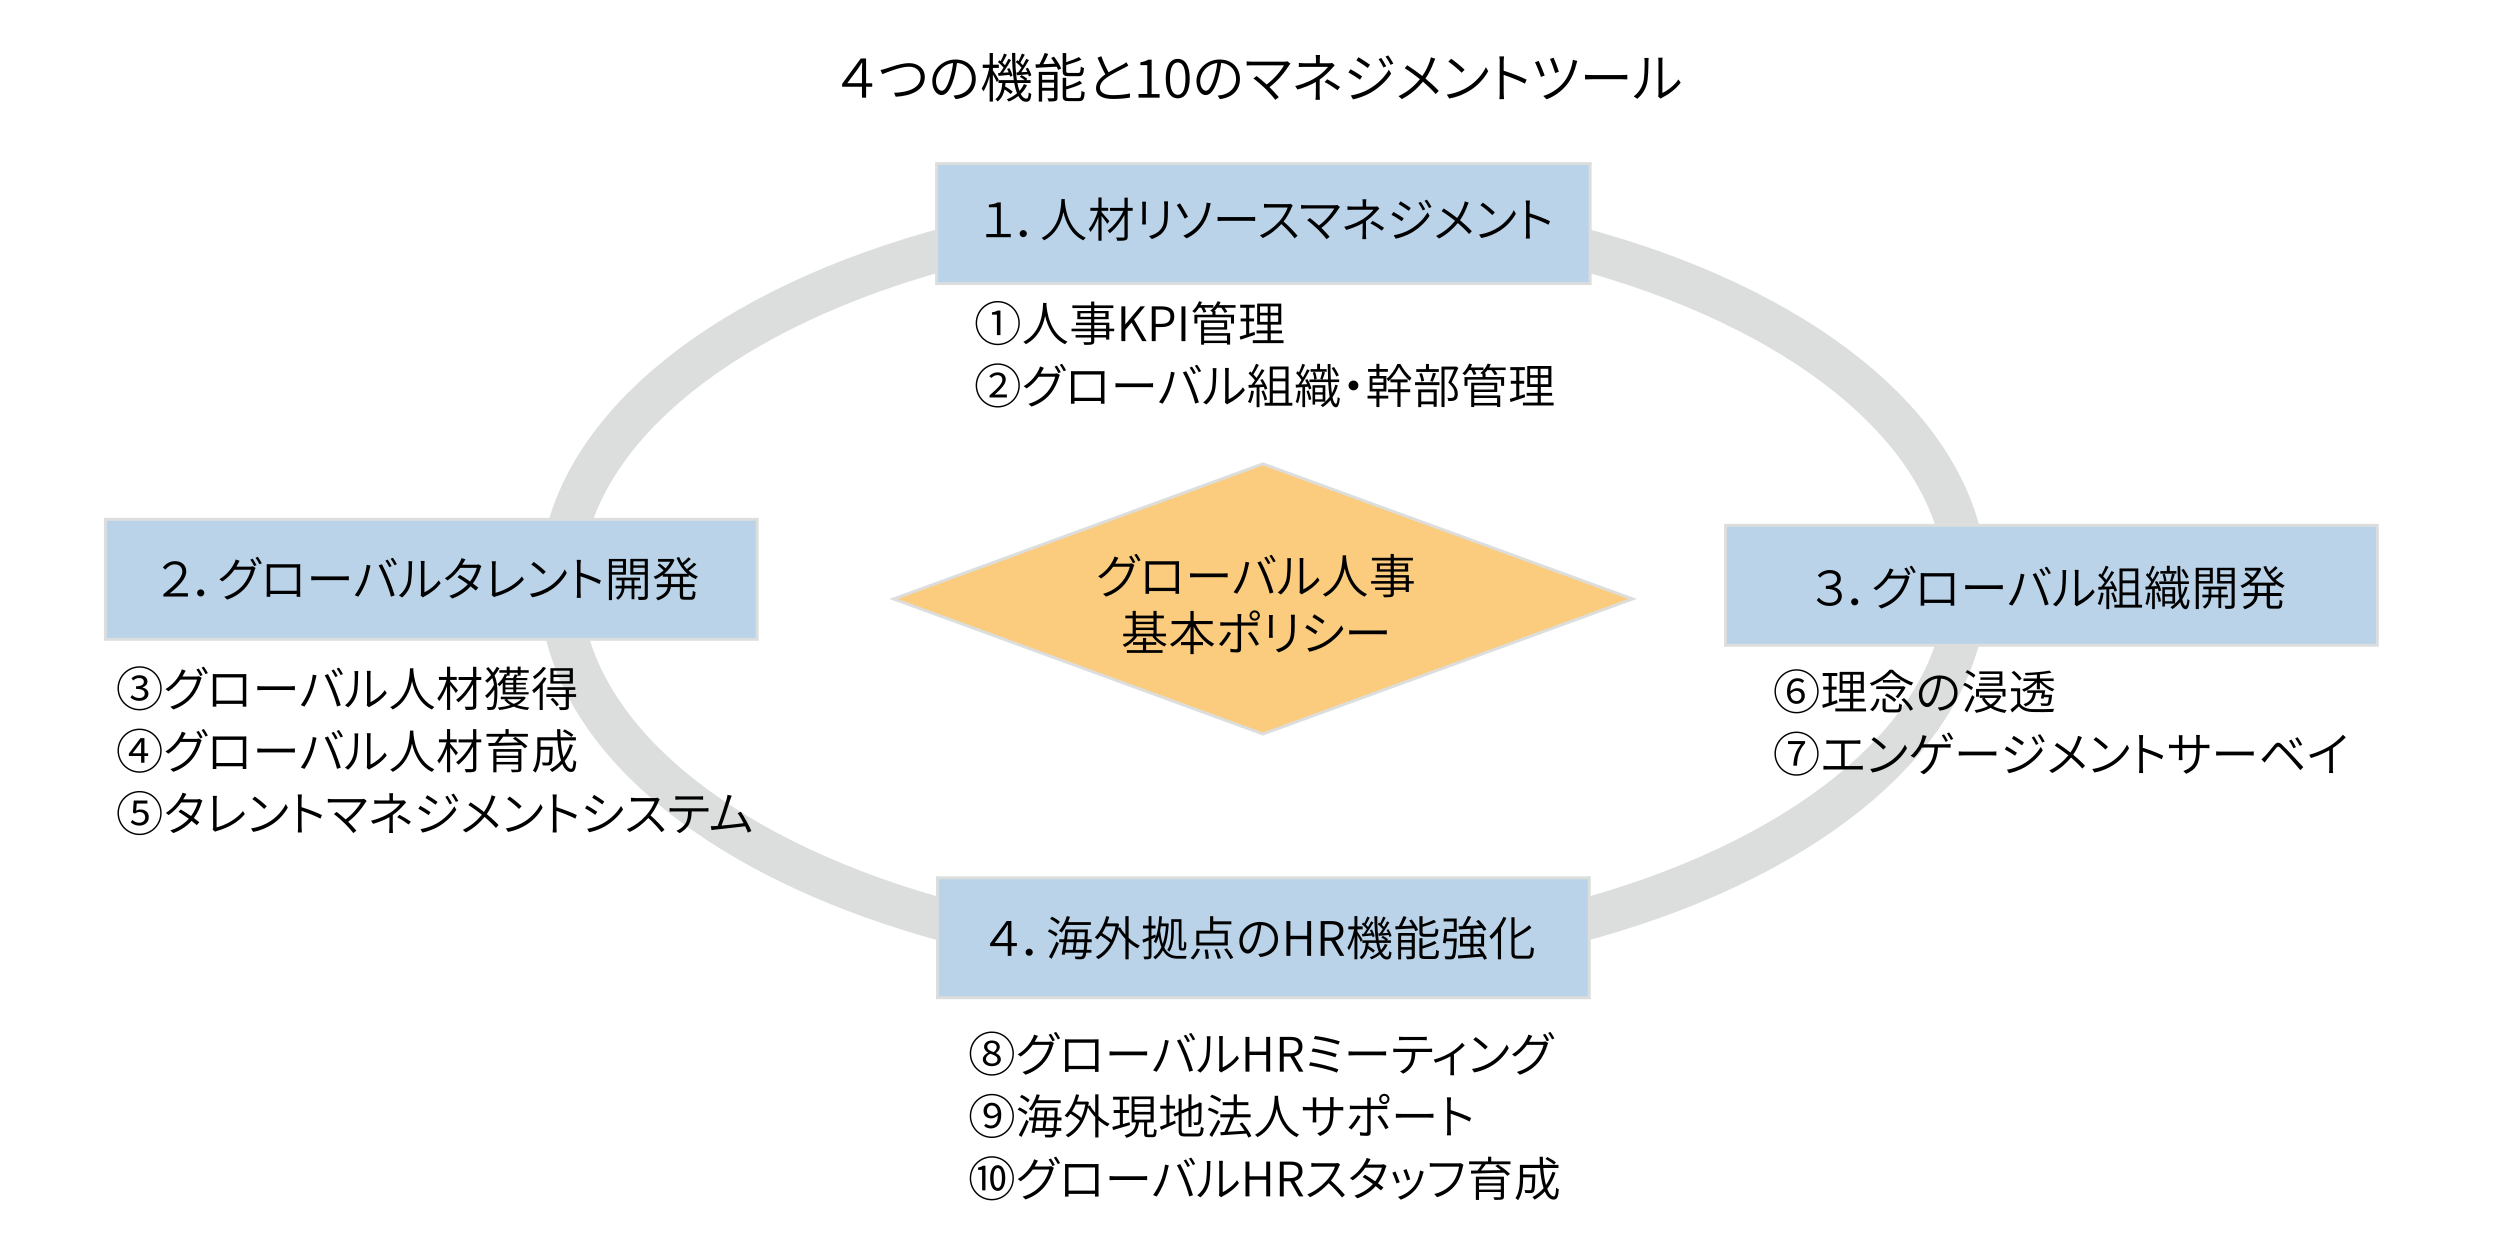<?xml version="1.0" encoding="UTF-8"?><svg id="_レイヤー_1" xmlns="http://www.w3.org/2000/svg" viewBox="0 0 841.9 421.9"><defs><style>.cls-1{fill:#fbcc7e;}.cls-1,.cls-2{stroke-width:.99px;}.cls-1,.cls-2,.cls-3{stroke:#dcdddd;stroke-miterlimit:10;}.cls-2{fill:#bad3e9;}.cls-4,.cls-3{fill:none;}.cls-3{stroke-width:14.17px;}</style></defs><polygon class="cls-1" points="300.9 201.7 425.3 156.2 549.8 201.7 425.3 247.2 300.9 201.7"/><ellipse class="cls-3" cx="425.4" cy="196.9" rx="236.7" ry="126.8"/><rect class="cls-4" x="269.6" y="13" width="311.5" height="20.3"/><rect class="cls-2" x="315.4" y="55.1" width="220.1" height="40.4"/><rect class="cls-2" x="35.5" y="174.9" width="219.5" height="40.4"/><rect class="cls-4" x="342.7" y="99.8" width="238.4" height="62.7"/><rect class="cls-4" x="673.3" y="226.3" width="179.8" height="46"/><rect class="cls-4" x="338.5" y="342.1" width="203.5" height="66.4"/><rect class="cls-2" x="581.1" y="176.9" width="219.5" height="40.4"/><rect class="cls-2" x="315.7" y="295.6" width="219.5" height="40.4"/><rect class="cls-4" x="321.6" y="172.5" width="207.5" height="58.5"/><g><path d="M293.74,29.21h-2.07v3.67h-1.39v-3.67h-6.68v-.97l6.28-8.55h1.78v8.34h2.07v1.19Zm-3.46-1.19v-4.63c0-.7,.04-1.48,.07-2.34h-.07c-.5,.79-.94,1.51-1.41,2.18l-3.56,4.79h4.97Z"/><path d="M298.46,23.06c1.55-.49,5.08-1.8,7.69-1.8,2.93,0,5.28,1.71,5.28,4.66,0,4.36-4.36,6.36-9.78,6.66l-.56-1.33c4.68-.13,8.95-1.57,8.95-5.35,0-1.93-1.44-3.44-3.91-3.44-3.03,0-7.67,2-9,2.52l-.61-1.4c.67-.13,1.26-.31,1.94-.52Z"/><path d="M321.84,33.39l-.74-1.19c.56-.05,1.12-.13,1.53-.22,2.3-.52,4.66-2.25,4.66-5.46,0-2.74-1.82-5.08-5-5.31-.23,1.71-.58,3.58-1.08,5.26-1.1,3.71-2.52,5.55-4.12,5.55s-3.13-1.76-3.13-4.74c0-3.85,3.46-7.24,7.8-7.24s6.84,2.95,6.84,6.54c0,3.78-2.52,6.27-6.75,6.81Zm-4.7-2.83c.85,0,1.87-1.21,2.81-4.38,.47-1.53,.83-3.28,1.01-4.95-3.53,.4-5.76,3.42-5.76,5.96,0,2.34,1.1,3.37,1.94,3.37Z"/><path d="M335.7,27.67c-.23-.58-.85-1.71-1.33-2.61v9.15h-1.1v-8.57c-.56,2-1.31,3.94-2.07,5.13-.14-.29-.43-.74-.61-.99,1.03-1.53,2.07-4.41,2.54-6.91h-2.18v-1.1h2.32v-3.93h1.1v3.93h2v1.1h-2v.83c.47,.67,1.69,2.61,1.96,3.1l-.63,.88Zm10.14,1.04c-.5,1.1-1.22,2.07-2.11,2.92,.54,1.03,1.17,1.58,1.91,1.58,.52,0,.72-.41,.79-2.09,.25,.23,.61,.43,.88,.54-.22,2-.59,2.61-1.76,2.61-1.1,0-1.96-.7-2.63-1.93-.94,.76-2.02,1.39-3.21,1.87-.14-.2-.43-.56-.67-.76,1.31-.52,2.48-1.21,3.44-2.03-.38-.95-.7-2.12-.94-3.46h-2.92c-.04,.38-.09,.76-.14,1.13,.92,.54,1.98,1.26,2.56,1.76l-.68,.83c-.45-.43-1.26-1.03-2.05-1.57-.38,1.67-1.04,3.1-2.36,4.05-.14-.22-.49-.59-.74-.77,1.66-1.15,2.16-3.24,2.34-5.44h-1.31v-.97h5.15c-.38-2.59-.56-5.74-.58-9.15h1.1c-.04,3.53,.16,6.66,.54,9.15h2.63c-.45-.38-1.1-.83-1.66-1.12l.58-.59c.68,.36,1.55,.9,1.96,1.3l-.38,.41h1.5v.97h-4.47c.2,1.03,.43,1.91,.7,2.65,.63-.68,1.13-1.46,1.5-2.29l1.03,.38Zm-9.09-4.16c.38-.5,.79-1.13,1.21-1.8-.45-.58-1.24-1.31-1.91-1.85l.52-.63c.14,.11,.29,.22,.43,.32,.41-.77,.88-1.82,1.13-2.56l.94,.38c-.45,.9-1.01,1.96-1.46,2.7,.32,.29,.61,.58,.83,.85,.45-.76,.86-1.51,1.17-2.16l.88,.43c-.79,1.35-1.82,3.01-2.72,4.27l1.91-.14c-.16-.4-.34-.79-.54-1.15l.76-.29c.49,.81,.94,1.89,1.06,2.57l-.81,.36c-.04-.18-.09-.41-.16-.65-1.33,.13-2.61,.23-3.71,.36l-.18-.97,.65-.04Zm6.14-.18c.34-.45,.72-1.01,1.1-1.6-.45-.58-1.24-1.33-1.93-1.87l.52-.63c.14,.11,.29,.22,.43,.32,.4-.77,.88-1.82,1.13-2.56l.96,.38c-.47,.92-1.03,1.96-1.48,2.7,.32,.29,.61,.58,.85,.85,.43-.76,.85-1.53,1.15-2.16l.88,.43c-.74,1.3-1.73,2.88-2.59,4.09l2.05-.11c-.16-.38-.36-.77-.56-1.1l.76-.31c.49,.81,1.01,1.89,1.15,2.56l-.81,.4c-.04-.22-.13-.47-.22-.74-1.37,.13-2.7,.23-3.83,.32l-.18-.94,.61-.04Z"/><path d="M354.96,19.09c.97,1.24,2,2.9,2.41,3.98l-1.03,.47c-.11-.31-.29-.68-.49-1.08-2.56,.16-5.17,.27-7.02,.38l-.11-1.15,1.35-.05c.63-1.12,1.33-2.68,1.73-3.78l1.21,.29c-.5,1.12-1.1,2.41-1.67,3.46,1.21-.05,2.56-.13,3.92-.18-.4-.67-.85-1.35-1.28-1.93l.97-.4Zm1.17,13.72c0,.63-.13,.99-.59,1.17-.47,.18-1.26,.2-2.38,.2-.07-.31-.23-.79-.41-1.1,.9,.04,1.66,.04,1.93,.02,.22,0,.29-.07,.29-.31v-2.25h-4.02v3.67h-1.12v-10.01h6.3v8.61Zm-5.19-7.58v1.64h4.02v-1.64h-4.02Zm4.02,4.34v-1.75h-4.02v1.75h4.02Zm5-3.91c-1.66,0-2.09-.38-2.09-1.75v-6.05h1.19v3.08c1.58-.52,3.26-1.17,4.3-1.73l.83,.88c-1.42,.67-3.38,1.31-5.13,1.82v1.98c0,.56,.13,.67,.97,.67h3.01c.72,0,.85-.29,.92-2.11,.27,.2,.74,.38,1.1,.47-.16,2.16-.52,2.74-1.91,2.74h-3.19Zm3.24,7.35c.79,0,.92-.36,.99-2.41,.27,.2,.76,.38,1.08,.47-.14,2.38-.5,2.99-1.98,2.99h-3.29c-1.67,0-2.12-.34-2.12-1.75v-6.12h1.17v2.92c1.69-.52,3.51-1.24,4.56-1.91l.79,.9c-1.39,.79-3.49,1.49-5.35,2.02v2.2c0,.59,.16,.7,1.04,.7h3.11Z"/><path d="M373.32,24.35c1.73-1.06,3.76-2.02,4.77-2.59,.49-.29,.85-.5,1.22-.81l.68,1.15c-.38,.23-.79,.45-1.31,.72-1.22,.65-3.76,1.85-5.55,3.02-1.71,1.12-2.72,2.32-2.72,3.71,0,1.53,1.46,2.5,4.38,2.5,1.96,0,4.38-.23,5.74-.59l-.02,1.42c-1.31,.23-3.44,.45-5.67,.45-3.35,0-5.74-1.01-5.74-3.64,0-1.82,1.15-3.29,3.13-4.65-.83-1.48-1.78-3.6-2.63-5.58l1.28-.54c.7,2,1.64,3.98,2.43,5.42Z"/><path d="M383.4,31.66h2.95v-9.72h-2.32v-.95c1.13-.2,1.98-.5,2.67-.9h1.12v11.58h2.68v1.22h-7.09v-1.22Z"/><path d="M392.58,26.44c0-4.29,1.51-6.61,4.05-6.61s4.01,2.34,4.01,6.61-1.49,6.68-4.01,6.68-4.05-2.39-4.05-6.68Zm6.64,0c0-3.8-1.04-5.4-2.59-5.4s-2.63,1.6-2.63,5.4,1.06,5.49,2.63,5.49,2.59-1.69,2.59-5.49Z"/><path d="M410.81,33.39l-.74-1.19c.56-.05,1.12-.13,1.53-.22,2.3-.52,4.66-2.25,4.66-5.46,0-2.74-1.82-5.08-5.01-5.31-.23,1.71-.58,3.58-1.08,5.26-1.1,3.71-2.52,5.55-4.12,5.55s-3.13-1.76-3.13-4.74c0-3.85,3.46-7.24,7.8-7.24s6.84,2.95,6.84,6.54c0,3.78-2.52,6.27-6.75,6.81Zm-4.7-2.83c.85,0,1.87-1.21,2.81-4.38,.47-1.53,.83-3.28,1.01-4.95-3.53,.4-5.76,3.42-5.76,5.96,0,2.34,1.1,3.37,1.94,3.37Z"/><path d="M434.13,21.98c-1.3,2.09-3.56,5.06-6.61,7.36,1.08,1.1,2.39,2.47,3.12,3.37l-1.17,.92c-.65-.9-2.07-2.47-3.22-3.64-1.08-1.08-3.19-2.9-4.14-3.56l1.04-.83c.65,.47,2.18,1.73,3.42,2.84,2.74-2.05,4.92-4.81,5.82-6.45h-10.79c-.7,0-1.44,.05-1.78,.09v-1.44c.49,.07,1.15,.13,1.78,.13h10.88c.45,0,.83-.04,1.06-.13l1.03,.81c-.18,.18-.32,.38-.43,.52Z"/><path d="M444.46,20.09v1.21h3.11c.4,0,.79-.02,1.06-.11l.85,.81c-.31,.31-.67,.68-.94,1.01-.9,1.06-2.43,2.59-4.12,3.78,0,1.46-.02,3.67-.02,4.88,0,.63,.04,1.39,.09,1.94h-1.48c.05-.54,.11-1.31,.11-1.94,0-1.08,.02-2.81,.02-4.07-1.69,.99-3.66,1.78-6.19,2.56l-.77-1.19c3.4-.83,5.63-2,7.29-3.06,1.64-1.06,3.13-2.54,3.76-3.4h-7.65c-.61,0-1.64,.02-2.18,.05v-1.37c.56,.07,1.55,.11,2.16,.11h3.6v-1.21c0-.49-.02-1.17-.09-1.57h1.48c-.07,.38-.09,1.08-.09,1.57Zm1.62,7.54l.85-.94c1.69,.92,2.68,1.49,4.34,2.61l-.85,1.08c-1.57-1.13-2.63-1.85-4.34-2.75Z"/><path d="M458.71,25.72l-.72,1.12c-.88-.63-2.85-1.89-3.91-2.43l.72-1.1c1.03,.56,3.17,1.87,3.91,2.41Zm2.21,4.34c2.99-1.71,5.33-4.05,6.79-6.57l.77,1.3c-1.53,2.41-4.02,4.75-6.88,6.43-1.82,1.06-4.29,1.89-5.96,2.25l-.74-1.31c1.96-.34,4.21-1.06,6.01-2.09Zm.45-8.25l-.76,1.08c-.85-.65-2.81-1.96-3.83-2.56l.7-1.06c1.04,.58,3.13,1.98,3.89,2.54Zm5.47,.5l-.94,.43c-.43-.92-1.06-2.05-1.64-2.84l.9-.4c.43,.65,1.26,1.96,1.67,2.81Zm2.38-.9l-.92,.43c-.47-.92-1.12-2-1.71-2.79l.9-.4c.47,.61,1.3,1.93,1.73,2.75Z"/><path d="M482.78,21.06c-.59,1.6-1.51,3.64-2.75,5.38,1.6,1.33,3.17,2.75,4.47,4.16l-1.01,1.08c-1.35-1.53-2.74-2.83-4.29-4.18-1.71,2.07-3.98,4.25-7.13,5.87l-1.1-.99c3.17-1.51,5.42-3.53,7.2-5.73-1.35-1.08-3.4-2.61-5.11-3.67l.83-1.01c1.57,1.01,3.71,2.52,5.1,3.62,1.21-1.71,1.98-3.46,2.54-5.02,.11-.34,.27-.9,.34-1.28l1.48,.5c-.18,.32-.41,.9-.56,1.26Z"/><path d="M494.48,29.18c2.74-1.73,4.9-4.38,5.92-6.57l.77,1.37c-1.21,2.2-3.26,4.65-5.94,6.36-1.8,1.13-4.07,2.27-7.17,2.84l-.83-1.31c3.19-.49,5.55-1.6,7.24-2.68Zm-1.26-5.69l-.99,1.01c-.9-.92-3.13-2.84-4.48-3.75l.92-.97c1.28,.85,3.58,2.72,4.55,3.71Z"/><path d="M505.06,20.82c0-.49-.04-1.28-.13-1.82h1.58c-.07,.54-.13,1.31-.13,1.82v3.01c2.38,.72,5.78,2.02,7.72,2.99l-.56,1.35c-1.96-1.06-5.17-2.3-7.17-2.94,.02,2.77,.02,5.6,.02,6.09,0,.58,.04,1.49,.09,2.07h-1.55c.09-.56,.11-1.4,.11-2.07v-10.5Z"/><path d="M520.2,25.43l-1.28,.47c-.34-1.12-1.58-4.18-2-4.93l1.26-.45c.45,.97,1.58,3.73,2.02,4.92Zm10.68-3.94c-.56,2.29-1.51,4.81-3.01,6.75-1.85,2.43-4.5,4.3-7.06,5.19l-1.1-1.12c2.59-.76,5.26-2.5,7.06-4.81,1.44-1.84,2.56-4.68,2.92-7.38l1.48,.41c-.11,.27-.23,.7-.29,.95Zm-5.91,2.67l-1.24,.43c-.29-1.01-1.31-3.82-1.75-4.74l1.21-.41c.4,.85,1.5,3.73,1.78,4.72Z"/><path d="M536.2,25.27h9.9c.92,0,1.53-.05,1.91-.09v1.57c-.36-.02-1.08-.07-1.89-.07h-9.92c-.99,0-1.89,.04-2.43,.07v-1.57c.52,.05,1.4,.09,2.43,.09Z"/><path d="M553.3,28.01c.54-1.67,.54-5.29,.54-7.27,0-.49-.04-.88-.11-1.24h1.48c-.02,.23-.09,.74-.09,1.24,0,1.96-.05,5.83-.56,7.63-.52,1.91-1.69,3.66-3.19,4.9l-1.21-.81c1.5-1.08,2.59-2.66,3.13-4.45Zm5.2,3.55v-10.84c0-.67-.07-1.13-.09-1.3h1.48c-.02,.16-.07,.65-.07,1.3v10.57c1.69-.77,4-2.45,5.4-4.54l.76,1.08c-1.57,2.14-4.05,3.96-6.14,5.01-.29,.14-.47,.29-.59,.4l-.85-.72c.05-.27,.11-.61,.11-.95Z"/></g><g><path d="M332.16,78.8h3.57v-9h-2.71v-.85c1.3-.19,2.27-.35,3.01-.8h.99v10.64h3.36v1.09h-8.23v-1.09Z"/><path d="M343.39,78.67c0-.69,.56-1.2,1.2-1.2s1.2,.51,1.2,1.2-.56,1.2-1.2,1.2-1.2-.5-1.2-1.2Z"/><path d="M358.56,67.66c.13,2,.98,9.62,7.08,12.42-.3,.21-.62,.59-.8,.86-4.23-2-5.99-6.27-6.72-9.52-.66,3.28-2.3,7.3-6.5,9.51-.16-.24-.51-.58-.85-.78,6.51-3.28,6.56-11,6.67-13.12h1.15l-.03,.64Z"/><path d="M372.88,75.39c-.35-.59-1.23-1.81-1.92-2.69v8.37h-1.06v-7.97c-.71,1.97-1.67,3.89-2.66,5.03-.11-.3-.4-.74-.61-.99,1.23-1.34,2.48-3.87,3.09-6.16h-2.53v-1.01h2.71v-3.46h1.06v3.46h2.23v1.01h-2.23v.43c.59,.64,2.23,2.58,2.62,3.07l-.7,.91Zm8.55-4.4h-1.66v8.61c0,.78-.21,1.1-.72,1.28-.51,.19-1.46,.21-2.8,.21-.06-.3-.24-.78-.38-1.1,1.06,.03,2.11,.03,2.42,.02,.29-.02,.38-.1,.38-.38v-7.19c-1.26,2.37-3.15,4.72-4.96,6.1-.16-.29-.48-.64-.75-.86,2.03-1.39,4.15-4.11,5.35-6.67h-4.5v-1.01h4.87v-3.44h1.1v3.44h1.66v1.01Z"/><path d="M385.86,69.05v5.33c0,.42,.03,.93,.06,1.2h-1.31c.03-.24,.08-.74,.08-1.2v-5.33c0-.29-.03-.85-.06-1.14h1.3c-.03,.29-.06,.78-.06,1.14Zm7.44,.1v2.48c0,3.92-.5,5.15-1.65,6.53-1.02,1.26-2.62,1.94-3.79,2.34l-.93-.98c1.44-.37,2.83-1.01,3.83-2.16,1.14-1.34,1.33-2.66,1.33-5.78v-2.43c0-.53-.03-.98-.08-1.34h1.34c-.03,.37-.05,.82-.05,1.34Z"/><path d="M400.07,72.99l-1.12,.64c-.67-1.39-2.02-3.7-2.66-4.59l1.1-.56c.71,1.01,2.11,3.49,2.67,4.51Zm4.11,1.74c1.23-1.84,1.75-3.78,2.02-5.28,.06-.37,.13-.93,.11-1.2l1.42,.19c-.13,.4-.24,.9-.29,1.15-.38,1.92-1.02,3.94-2.19,5.73-1.26,1.94-3.06,3.75-5.7,4.95l-1.06-.9c2.67-1.09,4.48-2.83,5.68-4.64Z"/><path d="M412.19,73.11h8.8c.82,0,1.36-.05,1.7-.08v1.39c-.32-.02-.96-.06-1.68-.06h-8.82c-.88,0-1.68,.03-2.16,.06v-1.39c.46,.05,1.25,.08,2.16,.08Z"/><path d="M434.98,69.85c-.54,1.39-1.58,3.33-2.72,4.75,1.7,1.46,3.65,3.52,4.71,4.8l-.99,.86c-1.07-1.41-2.82-3.33-4.47-4.8-1.73,1.86-3.87,3.62-6.29,4.71l-.91-.94c2.58-1.01,4.93-2.91,6.61-4.79,1.09-1.23,2.29-3.19,2.71-4.55h-6.39c-.56,0-1.42,.06-1.57,.06v-1.3c.18,.03,1.07,.1,1.57,.1h6.27c.48,0,.88-.05,1.12-.11l.72,.56c-.1,.11-.29,.45-.37,.64Z"/><path d="M450.87,70.19c-1.15,1.86-3.17,4.5-5.87,6.55,.96,.98,2.13,2.19,2.77,2.99l-1.04,.82c-.58-.8-1.84-2.19-2.87-3.23-.96-.96-2.83-2.58-3.68-3.17l.93-.74c.58,.42,1.94,1.54,3.04,2.53,2.43-1.82,4.37-4.27,5.17-5.73h-9.59c-.62,0-1.28,.05-1.58,.08v-1.28c.43,.06,1.03,.11,1.58,.11h9.67c.4,0,.74-.03,.94-.11l.91,.72c-.16,.16-.29,.34-.38,.46Z"/><path d="M460.05,68.51v1.07h2.77c.35,0,.71-.02,.95-.1l.75,.72c-.27,.27-.59,.61-.83,.9-.8,.94-2.16,2.31-3.67,3.36,0,1.3-.02,3.27-.02,4.34,0,.56,.03,1.23,.08,1.73h-1.31c.05-.48,.1-1.17,.1-1.73,0-.96,.02-2.5,.02-3.62-1.5,.88-3.25,1.58-5.51,2.27l-.69-1.06c3.02-.74,5.01-1.78,6.48-2.72,1.46-.94,2.79-2.26,3.35-3.03h-6.8c-.54,0-1.46,.02-1.94,.05v-1.22c.5,.06,1.38,.1,1.92,.1h3.2v-1.07c0-.43-.02-1.04-.08-1.39h1.31c-.06,.34-.08,.96-.08,1.39Zm1.44,6.71l.75-.83c1.51,.82,2.39,1.33,3.86,2.32l-.75,.96c-1.39-1.01-2.34-1.65-3.86-2.45Z"/><path d="M472.72,73.51l-.64,.99c-.78-.56-2.53-1.68-3.47-2.16l.64-.98c.91,.5,2.82,1.67,3.47,2.15Zm1.97,3.86c2.66-1.52,4.74-3.6,6.04-5.84l.69,1.15c-1.36,2.15-3.57,4.23-6.11,5.71-1.62,.94-3.81,1.68-5.3,2l-.66-1.17c1.75-.3,3.75-.94,5.35-1.86Zm.4-7.33l-.67,.96c-.75-.58-2.5-1.74-3.41-2.27l.62-.94c.93,.51,2.79,1.76,3.46,2.26Zm4.87,.45l-.83,.38c-.38-.82-.94-1.82-1.46-2.53l.8-.35c.38,.58,1.12,1.74,1.49,2.5Zm2.11-.8l-.82,.38c-.42-.82-.99-1.78-1.52-2.48l.8-.35c.42,.54,1.15,1.71,1.54,2.45Z"/><path d="M494.12,69.37c-.53,1.42-1.34,3.23-2.45,4.79,1.42,1.18,2.82,2.45,3.97,3.7l-.9,.96c-1.2-1.36-2.43-2.51-3.81-3.71-1.52,1.84-3.54,3.78-6.34,5.22l-.98-.88c2.82-1.34,4.82-3.14,6.4-5.09-1.2-.96-3.03-2.32-4.55-3.27l.74-.9c1.39,.9,3.3,2.24,4.53,3.22,1.07-1.52,1.76-3.07,2.26-4.47,.1-.3,.24-.8,.3-1.14l1.31,.45c-.16,.29-.37,.8-.5,1.12Z"/><path d="M504.52,76.59c2.43-1.54,4.35-3.89,5.27-5.84l.69,1.22c-1.07,1.95-2.9,4.13-5.28,5.65-1.6,1.01-3.62,2.02-6.37,2.53l-.74-1.17c2.83-.43,4.93-1.42,6.43-2.38Zm-1.12-5.06l-.88,.9c-.8-.82-2.79-2.53-3.99-3.33l.82-.86c1.14,.75,3.18,2.42,4.05,3.3Z"/><path d="M513.92,69.16c0-.43-.03-1.14-.11-1.62h1.41c-.06,.48-.11,1.17-.11,1.62v2.67c2.11,.64,5.14,1.79,6.87,2.66l-.5,1.2c-1.74-.94-4.59-2.05-6.37-2.61,.02,2.46,.02,4.98,.02,5.41,0,.51,.03,1.33,.08,1.84h-1.38c.08-.5,.1-1.25,.1-1.84v-9.33Z"/></g><g><path d="M55.03,200.12c3.76-3.01,6.37-5.54,6.37-7.6,0-1.41-.91-2.46-2.56-2.46-1.25,0-2.24,.7-3.15,1.76l-.85-.75c1.07-1.25,2.38-2.1,4.07-2.1,2.3,0,3.81,1.34,3.81,3.52,0,2.38-2.48,4.87-5.57,7.36,.64-.03,1.25-.08,1.87-.08h4.27v1.12h-8.26v-.77Z"/><path d="M66.39,199.67c0-.69,.56-1.2,1.2-1.2s1.2,.51,1.2,1.2-.56,1.2-1.2,1.2-1.2-.5-1.2-1.2Z"/><path d="M80.03,190.05c-.13,.26-.27,.51-.43,.78h4.53c.43,0,.75-.05,.99-.14l.96,.58c-.13,.21-.27,.56-.35,.8-.43,1.63-1.42,3.81-2.83,5.54-1.46,1.76-3.36,3.22-6.37,4.32l-1.02-.93c2.88-.85,4.91-2.3,6.39-4.03,1.26-1.5,2.26-3.6,2.61-5.11h-5.57c-.96,1.34-2.29,2.79-4.07,3.95l-.99-.74c2.75-1.63,4.35-4.02,5.04-5.46,.14-.26,.37-.82,.46-1.2l1.31,.45c-.24,.38-.5,.9-.66,1.18Zm6.37,.27l-.8,.37c-.3-.66-.86-1.62-1.3-2.22l.78-.34c.4,.58,.98,1.54,1.31,2.19Zm1.76-.64l-.78,.35c-.35-.69-.88-1.6-1.33-2.19l.77-.34c.42,.59,1.04,1.58,1.34,2.18Z"/><path d="M91.19,190.02h8.55c.34,0,.91,0,1.38-.03-.03,.38-.03,.82-.03,1.18v7.91c0,.5,.03,1.68,.03,1.89h-1.23c.02-.13,.02-.51,.03-.93h-8.92c.02,.4,.02,.78,.02,.93h-1.22c0-.24,.03-1.36,.03-1.89v-7.91c0-.34,0-.8-.02-1.18,.62,.03,1.01,.03,1.38,.03Zm-.19,8.92h8.92v-7.8h-8.92v7.8Z"/><path d="M106.97,194.11h8.8c.82,0,1.36-.05,1.7-.08v1.39c-.32-.02-.96-.06-1.68-.06h-8.82c-.88,0-1.68,.03-2.16,.06v-1.39c.46,.05,1.25,.08,2.16,.08Z"/><path d="M123.5,190.19l1.26,.26c-.1,.34-.19,.75-.27,1.09-.21,.98-.77,3.38-1.47,5.04-.59,1.46-1.44,3.07-2.35,4.37l-1.2-.51c1.01-1.34,1.9-3.01,2.45-4.34,.71-1.63,1.38-4.1,1.58-5.91Zm3.99,.22l1.14-.4c.62,1.15,1.65,3.31,2.34,5.04,.66,1.6,1.5,4.03,1.94,5.46l-1.26,.4c-.38-1.58-1.15-3.78-1.83-5.47-.66-1.65-1.63-3.84-2.32-5.03Zm4.4,.24l-.8,.35c-.3-.64-.86-1.6-1.3-2.21l.78-.34c.4,.58,.98,1.54,1.31,2.19Zm1.76-.64l-.78,.35c-.35-.7-.88-1.6-1.33-2.19l.77-.34c.43,.58,1.04,1.57,1.34,2.18Z"/><path d="M137.13,196.55c.48-1.49,.48-4.71,.48-6.47,0-.43-.03-.78-.1-1.1h1.31c-.02,.21-.08,.66-.08,1.1,0,1.74-.05,5.19-.5,6.79-.46,1.7-1.5,3.25-2.83,4.35l-1.07-.72c1.33-.96,2.31-2.37,2.79-3.95Zm4.63,3.15v-9.64c0-.59-.06-1.01-.08-1.15h1.31c-.02,.14-.06,.58-.06,1.15v9.4c1.5-.69,3.55-2.18,4.8-4.03l.67,.96c-1.39,1.9-3.6,3.52-5.46,4.45-.26,.13-.42,.26-.53,.35l-.75-.64c.05-.24,.1-.54,.1-.85Z"/><path d="M156.03,189.52c-.11,.21-.24,.43-.38,.67h4.53c.42,0,.74-.05,.98-.14l.96,.58c-.13,.21-.27,.58-.35,.8-.42,1.52-1.31,3.43-2.53,5.06,.69,.5,1.31,.98,1.84,1.41l-.85,.98c-.48-.43-1.09-.93-1.76-1.44-1.41,1.6-3.41,3.09-6.16,4.11l-1.01-.9c2.69-.82,4.79-2.34,6.24-3.92-1.17-.85-2.42-1.7-3.47-2.35l.77-.78c1.09,.62,2.3,1.42,3.46,2.22,1.07-1.44,1.92-3.22,2.26-4.59h-5.57c-.99,1.42-2.42,2.99-4.24,4.26l-.94-.74c2.74-1.71,4.4-4.16,5.14-5.63,.14-.26,.38-.8,.48-1.18l1.3,.42c-.26,.4-.51,.9-.67,1.18Z"/><path d="M165.72,199.65v-9.24c0-.38-.06-1.1-.13-1.39h1.41c-.05,.35-.11,.96-.11,1.39v9.22c3.15-.78,6.88-2.9,8.87-5.49l.64,.99c-2.06,2.58-5.35,4.56-9.38,5.7-.16,.05-.4,.13-.62,.26l-.82-.69c.1-.24,.14-.45,.14-.75Z"/><path d="M184.91,197.59c2.43-1.54,4.35-3.89,5.27-5.84l.69,1.22c-1.07,1.95-2.9,4.13-5.28,5.65-1.6,1.01-3.62,2.02-6.37,2.53l-.74-1.17c2.83-.43,4.93-1.42,6.43-2.38Zm-1.12-5.06l-.88,.9c-.8-.82-2.79-2.53-3.99-3.33l.82-.86c1.14,.75,3.18,2.42,4.05,3.3Z"/><path d="M194.31,190.16c0-.43-.03-1.14-.11-1.62h1.41c-.06,.48-.11,1.17-.11,1.62v2.67c2.11,.64,5.14,1.79,6.87,2.66l-.5,1.2c-1.74-.94-4.59-2.05-6.37-2.61,.02,2.46,.02,4.98,.02,5.41,0,.51,.03,1.33,.08,1.84h-1.38c.08-.5,.1-1.25,.1-1.84v-9.33Z"/><path d="M206.09,193.51v8.6h-1.04v-13.89h5.75v5.3h-4.71Zm0-4.47v1.38h3.7v-1.38h-3.7Zm3.7,3.63v-1.47h-3.7v1.47h3.7Zm3.84,5.49v3.62h-.94v-3.62h-2.38c-.11,1.06-.59,2.79-2.19,3.83-.14-.18-.46-.48-.7-.64,1.42-.85,1.86-2.24,1.95-3.19h-2.08v-.9h2.1v-1.82h-1.78v-.9h7.92v.9h-1.89v1.82h2.24v.9h-2.24Zm-.94-.9v-1.82h-2.37v1.82h2.37Zm5.47,3.39c0,.67-.16,1.02-.61,1.22-.46,.18-1.25,.19-2.46,.19-.03-.29-.18-.78-.34-1.07,.91,.03,1.78,.03,2.02,.02,.27-.02,.35-.1,.35-.35v-7.14h-4.85v-5.31h5.89v12.45Zm-4.87-11.62v1.38h3.83v-1.38h-3.83Zm3.83,3.65v-1.49h-3.83v1.49h3.83Z"/><path d="M230.03,194.21v2.5h3.86v.99h-3.86v2.71c0,.51,.1,.59,.66,.59h1.95c.51,0,.59-.32,.66-2.06,.22,.19,.66,.37,.94,.45-.1,2.02-.38,2.58-1.54,2.58h-2.14c-1.28,0-1.62-.32-1.62-1.55v-2.71h-3.03c-.26,1.73-1.2,3.36-4.35,4.47-.13-.24-.45-.64-.67-.83,2.77-.94,3.67-2.26,3.94-3.63h-3.63v-.99h3.75v-2.5h-1.75v-.61c-.78,.58-1.62,1.06-2.43,1.42-.14-.24-.46-.61-.66-.82,1.14-.45,2.32-1.2,3.36-2.14-.5-.51-1.31-1.22-2-1.75l.67-.56c.66,.48,1.47,1.14,2,1.63,.62-.67,1.17-1.44,1.58-2.24h-4.11v-.94h4.64l.18-.05,.72,.35c-.72,1.92-2,3.51-3.47,4.71h7.84c-1.6-1.41-2.88-3.28-3.7-5.38l.91-.27c.27,.72,.64,1.41,1.04,2.06,.74-.59,1.57-1.38,2.08-1.97l.8,.58c-.7,.72-1.63,1.5-2.42,2.08,.34,.46,.7,.9,1.1,1.3,.82-.62,1.79-1.49,2.38-2.13l.8,.58c-.77,.72-1.74,1.52-2.59,2.13,.93,.83,1.97,1.49,3.09,1.92-.22,.22-.56,.62-.72,.9-.83-.37-1.62-.85-2.35-1.42v.62h-1.92Zm-1.09,0h-2.95v2.5h2.95v-2.5Z"/></g><g><path d="M328.56,108.8c0-4.11,3.33-7.44,7.44-7.44s7.44,3.33,7.44,7.44-3.36,7.44-7.44,7.44-7.44-3.33-7.44-7.44Zm14.39,0c0-3.84-3.11-6.95-6.95-6.95s-6.95,3.14-6.95,6.95,3.11,6.95,6.95,6.95,6.95-3.1,6.95-6.95Zm-7.22-2.83h-1.68v-.77c.83-.14,1.44-.35,1.95-.62h.91v8.28h-1.19v-6.88Z"/><path d="M352.4,102.65c.13,2,.98,9.62,7.08,12.42-.3,.21-.62,.59-.8,.86-4.23-2-5.99-6.27-6.72-9.52-.66,3.28-2.3,7.3-6.5,9.51-.16-.24-.51-.58-.85-.78,6.51-3.28,6.56-11,6.67-13.12h1.15l-.03,.64Z"/><path d="M375.21,111.54h-1.65v2.83h-1.07v-.72h-3.98v1.18c0,.72-.21,.98-.67,1.14-.5,.16-1.33,.18-2.66,.18-.05-.27-.24-.66-.38-.91,1.01,.03,1.97,.02,2.24,0,.3-.02,.4-.1,.4-.4v-1.18h-5.23v-.83h5.23v-1.28h-6.59v-.86h6.59v-1.2h-5.09v-.82h5.09v-1.18h-4.63v-2.75h4.63v-.99h-6.31v-.9h6.31v-1.31h1.07v1.31h6.42v.9h-6.42v.99h4.82v2.75h-4.82v1.18h5.06v2.02h1.65v.86Zm-7.78-4.83v-1.22h-3.6v1.22h3.6Zm1.07-1.22v1.22h3.73v-1.22h-3.73Zm0,5.19h3.98v-1.2h-3.98v1.2Zm3.98,.86h-3.98v1.28h3.98v-1.28Z"/><path d="M377.63,103.17h1.33v6.03h.03l5.07-6.03h1.52l-3.68,4.43,4.23,7.28h-1.47l-3.6-6.26-2.1,2.48v3.78h-1.33v-11.72Z"/><path d="M387.86,103.17h3.25c2.64,0,4.35,.88,4.35,3.39s-1.7,3.59-4.29,3.59h-1.98v4.74h-1.33v-11.72Zm3.12,5.89c2.15,0,3.17-.75,3.17-2.5s-1.09-2.32-3.23-2.32h-1.73v4.82h1.79Z"/><path d="M397.87,103.17h1.33v11.72h-1.33v-11.72Z"/><path d="M403.79,103.63c-.45,.67-.93,1.26-1.41,1.74-.19-.16-.61-.45-.87-.58,.95-.85,1.81-2.1,2.29-3.36l.99,.27c-.14,.35-.3,.7-.5,1.04h4.32v.88h-3.03c.27,.48,.53,1.01,.66,1.38l-.96,.29c-.13-.43-.43-1.1-.75-1.66h-.75Zm12.29,0h-3.67c.38,.46,.74,.99,.9,1.38l-.94,.34c-.19-.46-.66-1.15-1.1-1.71h-1.34c-.3,.38-.62,.75-.95,1.07h.34v1.28h6.24v2.96h-1.02v-2.11h-11.3v2.11h-1.01v-2.96h6.07v-.91c-.22-.16-.54-.35-.75-.45,1.04-.75,1.99-1.94,2.48-3.19l1.02,.26c-.14,.37-.34,.72-.53,1.06h5.57v.88Zm-10.58,8.55h8.75v3.87h-1.06v-.51h-7.7v.54h-1.01v-8.2h8.77v3.12h-7.76v1.17Zm0-3.46v1.46h6.74v-1.46h-6.74Zm0,4.31v1.67h7.7v-1.67h-7.7Z"/><path d="M422.64,112.75c-1.7,.58-3.52,1.2-4.91,1.65l-.26-1.07c.61-.16,1.36-.4,2.18-.67v-4.43h-1.84v-.99h1.84v-3.6h-2v-1.01h4.9v1.01h-1.87v3.6h1.65v.99h-1.65v4.11c.58-.19,1.2-.4,1.79-.59l.18,1.01Zm9.6,1.82v.98h-10.34v-.98h4.95v-2.3h-3.7v-.98h3.7v-1.97h-3.49v-7.07h8.12v7.07h-3.55v1.97h3.79v.98h-3.79v2.3h4.32Zm-7.91-9.24h2.58v-2.14h-2.58v2.14Zm0,3.06h2.58v-2.18h-2.58v2.18Zm6.12-5.2h-2.61v2.14h2.61v-2.14Zm0,3.02h-2.61v2.18h2.61v-2.18Z"/><path d="M328.56,129.8c0-4.11,3.33-7.44,7.44-7.44s7.44,3.33,7.44,7.44-3.36,7.44-7.44,7.44-7.44-3.33-7.44-7.44Zm14.39,0c0-3.84-3.11-6.95-6.95-6.95s-6.95,3.14-6.95,6.95,3.11,6.95,6.95,6.95,6.95-3.1,6.95-6.95Zm-9.7,3.33c2.75-2.4,4.29-3.89,4.29-5.22,0-.94-.54-1.58-1.71-1.58-.78,0-1.47,.46-1.99,.96l-.69-.62c.78-.83,1.68-1.28,2.8-1.28,1.68,0,2.75,.96,2.75,2.43,0,1.57-1.59,3.12-3.71,5.07,.46-.03,1.06-.06,1.63-.06h2.46v1.02h-5.84v-.72Z"/><path d="M350.87,125.05c-.13,.26-.27,.51-.43,.78h4.53c.43,0,.75-.05,.99-.14l.96,.58c-.13,.21-.27,.56-.35,.8-.43,1.63-1.42,3.81-2.83,5.54-1.46,1.76-3.36,3.22-6.37,4.32l-1.02-.93c2.88-.85,4.91-2.3,6.39-4.03,1.26-1.5,2.26-3.6,2.61-5.11h-5.57c-.96,1.34-2.29,2.79-4.06,3.95l-.99-.74c2.75-1.63,4.35-4.02,5.04-5.46,.14-.26,.37-.82,.46-1.2l1.31,.45c-.24,.38-.5,.9-.66,1.18Zm6.37,.27l-.8,.37c-.3-.66-.87-1.62-1.3-2.22l.78-.34c.4,.58,.98,1.54,1.31,2.19Zm1.76-.64l-.78,.35c-.35-.69-.88-1.6-1.33-2.19l.77-.34c.42,.59,1.04,1.58,1.34,2.18Z"/><path d="M362.03,125.01h8.55c.34,0,.91,0,1.38-.03-.03,.38-.03,.82-.03,1.18v7.91c0,.5,.03,1.68,.03,1.89h-1.23c.02-.13,.02-.51,.03-.93h-8.92c.02,.4,.02,.78,.02,.93h-1.22c0-.24,.03-1.36,.03-1.89v-7.91c0-.34,0-.8-.02-1.18,.62,.03,1.01,.03,1.38,.03Zm-.19,8.92h8.92v-7.8h-8.92v7.8Z"/><path d="M377.81,129.11h8.8c.82,0,1.36-.05,1.7-.08v1.39c-.32-.02-.96-.06-1.68-.06h-8.82c-.88,0-1.68,.03-2.16,.06v-1.39c.46,.05,1.25,.08,2.16,.08Z"/><path d="M394.34,125.19l1.26,.26c-.1,.34-.19,.75-.27,1.09-.21,.98-.77,3.38-1.47,5.04-.59,1.46-1.44,3.07-2.35,4.37l-1.2-.51c1.01-1.34,1.9-3.01,2.45-4.34,.7-1.63,1.38-4.1,1.58-5.91Zm3.99,.22l1.14-.4c.62,1.15,1.65,3.31,2.34,5.04,.66,1.6,1.5,4.03,1.94,5.46l-1.26,.4c-.38-1.58-1.15-3.78-1.83-5.47-.66-1.65-1.63-3.84-2.32-5.03Zm4.4,.24l-.8,.35c-.3-.64-.87-1.6-1.3-2.21l.78-.34c.4,.58,.98,1.54,1.31,2.19Zm1.76-.64l-.78,.35c-.35-.7-.88-1.6-1.33-2.19l.77-.34c.43,.58,1.04,1.57,1.34,2.18Z"/><path d="M407.97,131.55c.48-1.49,.48-4.71,.48-6.47,0-.43-.03-.78-.1-1.1h1.31c-.02,.21-.08,.66-.08,1.1,0,1.74-.05,5.19-.5,6.79-.46,1.7-1.5,3.25-2.83,4.35l-1.07-.72c1.33-.96,2.3-2.37,2.79-3.95Zm4.62,3.15v-9.64c0-.59-.06-1.01-.08-1.15h1.31c-.02,.14-.06,.58-.06,1.15v9.4c1.5-.69,3.55-2.18,4.8-4.03l.67,.96c-1.39,1.9-3.6,3.52-5.46,4.45-.26,.13-.42,.26-.53,.35l-.75-.64c.05-.24,.1-.54,.1-.85Z"/><path d="M422.27,131.72c-.22,1.5-.62,3.04-1.15,4.05-.18-.13-.61-.32-.85-.4,.54-.99,.88-2.4,1.07-3.83l.93,.18Zm1.87-1.3v6.71h-.96v-6.66l-2.66,.14-.08-.98,1.02-.03c.37-.45,.75-.96,1.14-1.5-.5-.72-1.36-1.65-2.13-2.32l.54-.69c.16,.14,.34,.29,.5,.43,.54-.9,1.14-2.11,1.47-3.01l.94,.37c-.53,1.06-1.22,2.34-1.82,3.22,.4,.4,.77,.82,1.04,1.18,.69-1.02,1.31-2.1,1.78-2.98l.91,.42c-.94,1.54-2.24,3.47-3.36,4.85l2.74-.11c-.26-.51-.54-1.04-.83-1.49l.8-.34c.67,1.01,1.38,2.37,1.62,3.23l-.85,.4c-.08-.27-.19-.59-.34-.94l-1.47,.1Zm1.47,1.06c.48,.98,.94,2.26,1.09,3.09l-.86,.29c-.13-.83-.58-2.13-1.02-3.11l.8-.27Zm9.59,4.16v.98h-9.32v-.98h1.73v-12.21h6.32v12.21h1.26Zm-6.56-11.25v3.07h4.24v-3.07h-4.24Zm4.24,4.03h-4.24v3.07h4.24v-3.07Zm-4.24,7.22h4.24v-3.17h-4.24v3.17Z"/><path d="M437.97,131.71c-.14,1.47-.45,3.01-.85,4.03-.18-.11-.59-.3-.8-.37,.45-.99,.66-2.42,.8-3.83l.85,.16Zm2.32-4.03c.59,.99,1.17,2.32,1.34,3.15l-.82,.34c-.06-.27-.14-.59-.27-.94l-1.04,.08v6.79h-.9v-6.71c-.78,.05-1.54,.1-2.19,.14l-.08-.98,.96-.05c.32-.45,.66-.98,.99-1.54-.42-.74-1.15-1.63-1.79-2.3l.5-.69c.14,.14,.3,.3,.45,.46,.43-.9,.88-2.06,1.14-2.91l.91,.32c-.45,1.06-1.01,2.35-1.49,3.22,.3,.37,.58,.72,.78,1.04,.54-.94,1.04-1.94,1.39-2.75l.87,.37c-.79,1.5-1.87,3.38-2.82,4.75l1.99-.1c-.21-.5-.45-.98-.69-1.41l.77-.29Zm.43,3.79c.38,.96,.74,2.19,.85,3.01l-.8,.24c-.1-.82-.45-2.06-.8-3.01l.75-.24Zm9.81-1.7c-.4,1.47-.99,2.83-1.79,4.02,.29,1.38,.67,2.18,1.15,2.21,.29,.02,.5-.88,.59-2.32,.18,.19,.56,.45,.74,.54-.3,2.32-.78,2.96-1.34,2.94-.85-.03-1.44-.9-1.84-2.38-.74,.9-1.62,1.7-2.61,2.35-.14-.21-.46-.51-.67-.66,.56-.35,1.09-.77,1.55-1.2h-3.43v.98h-.86v-6.53h4.3v5.54c.54-.5,1.03-1.04,1.46-1.63-.26-1.34-.4-3.03-.5-4.96h-6.31v-.88h4.34l-.69-.19c.24-.66,.53-1.7,.66-2.4l.93,.22c-.27,.82-.56,1.76-.83,2.37h1.86c-.06-1.6-.1-3.35-.13-5.2h.94c0,1.86,.03,3.62,.1,5.2h2.82v.88h-2.77c.08,1.44,.18,2.72,.32,3.79,.5-.9,.88-1.87,1.15-2.91l.87,.22Zm-3.76-4.59h-5.43v-.86h2.21v-1.81h.98v1.81h2.24v.86Zm-3.92,.08c.3,.72,.53,1.71,.54,2.34l-.8,.19c-.02-.64-.22-1.62-.5-2.35l.75-.18Zm.03,5.28v1.55h2.54v-1.55h-2.54Zm2.54,3.94v-1.6h-2.54v1.6h2.54Zm4.61-7.7c-.32-.77-.98-1.97-1.58-2.85l.8-.34c.62,.88,1.3,2.05,1.62,2.8l-.83,.38Z"/><path d="M457.44,129.8c0,.91-.74,1.65-1.65,1.65s-1.65-.74-1.65-1.65,.74-1.65,1.65-1.65,1.65,.74,1.65,1.65Z"/><path d="M464.53,133.26h2.99v.96h-2.99v2.87h-1.02v-2.87h-2.98v-.96h2.98v-1.44h-2.27v-5.2h2.27v-1.42h-2.8v-.94h2.8v-1.74h1.02v1.74h2.85v.94h-2.85v1.42h2.35v5.2h-2.35v1.44Zm-2.34-4.47h3.7v-1.31h-3.7v1.31Zm0,2.16h3.7v-1.33h-3.7v1.33Zm9.46,.14h3.25v.99h-3.25v4.96h-1.06v-4.96h-3.12v-.99h3.12v-2.34h-2.34v-.99c-.24,.24-.48,.46-.72,.67-.11-.27-.37-.66-.56-.88,1.49-1.2,2.93-3.27,3.6-4.98h1.02c.9,1.76,2.38,3.63,3.73,4.71-.19,.24-.45,.64-.61,.94-1.36-1.2-2.79-3.06-3.59-4.61-.59,1.31-1.65,2.91-2.88,4.15h5.78v.99h-2.38v2.34Z"/><path d="M476.53,128.71h8.23v.98h-8.23v-.98Zm8-3.46h-7.59v-.93h3.27v-1.76h1.01v1.76h3.31v.93Zm-6.92,5.89h6.21v5.86h-1.03v-.86h-4.18v.96h-1.01v-5.95Zm1.04-2.67c-.06-.7-.37-1.79-.71-2.62l.88-.19c.37,.8,.67,1.89,.75,2.61l-.93,.21Zm-.03,3.62v3.1h4.18v-3.1h-4.18Zm3.03-3.78c.3-.77,.72-1.97,.93-2.78l1.01,.26c-.34,.94-.74,2.03-1.09,2.75l-.85-.22Zm9.46-4.4c-.66,1.5-1.51,3.35-2.26,4.82,1.65,1.5,2.06,2.75,2.08,3.91,0,.94-.22,1.68-.77,2.03-.27,.19-.62,.3-1.04,.35-.4,.05-.94,.05-1.41,.02-.02-.3-.11-.74-.3-1.06,.51,.05,.98,.05,1.31,.03,.26-.02,.51-.06,.7-.19,.35-.19,.46-.7,.46-1.28-.02-1.02-.48-2.24-2.16-3.67,.72-1.39,1.46-3.12,1.97-4.42h-3.23v12.63h-1.02v-13.62h4.74l.18-.05,.75,.5Z"/><path d="M494.75,124.63c-.45,.67-.93,1.26-1.41,1.74-.19-.16-.61-.45-.87-.58,.95-.85,1.81-2.1,2.29-3.36l.99,.27c-.14,.35-.3,.7-.5,1.04h4.32v.88h-3.03c.27,.48,.53,1.01,.66,1.38l-.96,.29c-.13-.43-.43-1.1-.75-1.66h-.75Zm12.29,0h-3.67c.38,.46,.74,.99,.9,1.38l-.94,.34c-.19-.46-.66-1.15-1.1-1.71h-1.34c-.3,.38-.62,.75-.95,1.07h.34v1.28h6.24v2.96h-1.02v-2.11h-11.3v2.11h-1.01v-2.96h6.07v-.91c-.22-.16-.54-.35-.75-.45,1.04-.75,1.99-1.94,2.48-3.19l1.02,.26c-.14,.37-.34,.72-.53,1.06h5.57v.88Zm-10.58,8.55h8.75v3.87h-1.06v-.51h-7.7v.54h-1.01v-8.2h8.77v3.12h-7.76v1.17Zm0-3.46v1.46h6.74v-1.46h-6.74Zm0,4.31v1.67h7.7v-1.67h-7.7Z"/><path d="M513.6,133.75c-1.7,.58-3.52,1.2-4.91,1.65l-.26-1.07c.61-.16,1.36-.4,2.18-.67v-4.43h-1.84v-.99h1.84v-3.6h-2v-1.01h4.9v1.01h-1.87v3.6h1.65v.99h-1.65v4.11c.58-.19,1.2-.4,1.79-.59l.18,1.01Zm9.6,1.82v.98h-10.34v-.98h4.95v-2.3h-3.7v-.98h3.7v-1.97h-3.49v-7.07h8.12v7.07h-3.55v1.97h3.79v.98h-3.79v2.3h4.32Zm-7.91-9.24h2.58v-2.14h-2.58v2.14Zm0,3.06h2.58v-2.18h-2.58v2.18Zm6.11-5.2h-2.61v2.14h2.61v-2.14Zm0,3.02h-2.61v2.18h2.61v-2.18Z"/></g><g><path d="M39.56,231.8c0-4.11,3.33-7.44,7.44-7.44s7.44,3.33,7.44,7.44-3.36,7.44-7.44,7.44-7.44-3.33-7.44-7.44Zm14.39,0c0-3.84-3.11-6.95-6.95-6.95s-6.95,3.14-6.95,6.95,3.11,6.95,6.95,6.95,6.95-3.11,6.95-6.95Zm-10.05,3.06l.61-.78c.54,.53,1.28,.99,2.42,.99,1.06,0,1.82-.58,1.82-1.49,0-.96-.74-1.58-2.93-1.58v-.9c1.94,0,2.62-.62,2.62-1.49,0-.8-.59-1.28-1.58-1.28-.75,0-1.44,.3-1.98,.83l-.62-.74c.69-.62,1.55-1.04,2.64-1.04,1.6,0,2.75,.77,2.75,2.14,0,.99-.69,1.6-1.65,1.95v.05c1.1,.26,1.98,.98,1.98,2.11,0,1.47-1.36,2.4-3.04,2.4-1.44,0-2.43-.56-3.04-1.18Z"/><path d="M61.87,227.05c-.13,.26-.27,.51-.43,.78h4.53c.43,0,.75-.05,.99-.14l.96,.58c-.13,.21-.27,.56-.35,.8-.43,1.63-1.42,3.81-2.83,5.54-1.46,1.76-3.36,3.22-6.37,4.32l-1.02-.93c2.88-.85,4.91-2.3,6.39-4.03,1.26-1.5,2.26-3.6,2.61-5.11h-5.57c-.96,1.34-2.29,2.79-4.07,3.95l-.99-.74c2.75-1.63,4.35-4.02,5.04-5.46,.14-.26,.37-.82,.46-1.2l1.31,.45c-.24,.38-.5,.9-.66,1.18Zm6.37,.27l-.8,.37c-.3-.66-.86-1.62-1.3-2.22l.78-.34c.4,.58,.98,1.54,1.31,2.19Zm1.76-.64l-.78,.35c-.35-.69-.88-1.6-1.33-2.19l.77-.34c.42,.59,1.04,1.58,1.34,2.18Z"/><path d="M73.03,227.02h8.55c.34,0,.91,0,1.38-.03-.03,.38-.03,.82-.03,1.18v7.91c0,.5,.03,1.68,.03,1.89h-1.23c.02-.13,.02-.51,.03-.93h-8.92c.02,.4,.02,.78,.02,.93h-1.22c0-.24,.03-1.36,.03-1.89v-7.91c0-.34,0-.8-.02-1.18,.62,.03,1.01,.03,1.38,.03Zm-.19,8.92h8.92v-7.79h-8.92v7.79Z"/><path d="M88.81,231.12h8.8c.82,0,1.36-.05,1.7-.08v1.39c-.32-.02-.96-.06-1.68-.06h-8.82c-.88,0-1.68,.03-2.16,.06v-1.39c.46,.05,1.25,.08,2.16,.08Z"/><path d="M105.34,227.19l1.26,.26c-.1,.34-.19,.75-.27,1.09-.21,.98-.77,3.38-1.47,5.04-.59,1.46-1.44,3.07-2.35,4.37l-1.2-.51c1.01-1.34,1.91-3.01,2.45-4.34,.7-1.63,1.38-4.1,1.58-5.91Zm3.99,.22l1.14-.4c.62,1.15,1.65,3.31,2.34,5.04,.66,1.6,1.5,4.03,1.94,5.46l-1.26,.4c-.38-1.58-1.15-3.78-1.82-5.47-.66-1.65-1.63-3.84-2.32-5.03Zm4.4,.24l-.8,.35c-.3-.64-.86-1.6-1.3-2.21l.78-.34c.4,.58,.98,1.54,1.31,2.19Zm1.76-.64l-.78,.35c-.35-.7-.88-1.6-1.33-2.19l.77-.34c.43,.58,1.04,1.57,1.34,2.18Z"/><path d="M118.97,233.55c.48-1.49,.48-4.71,.48-6.47,0-.43-.03-.78-.1-1.1h1.31c-.02,.21-.08,.66-.08,1.1,0,1.75-.05,5.19-.5,6.79-.46,1.7-1.5,3.25-2.83,4.35l-1.07-.72c1.33-.96,2.3-2.37,2.79-3.95Zm4.63,3.15v-9.64c0-.59-.06-1.01-.08-1.15h1.31c-.02,.14-.06,.58-.06,1.15v9.4c1.5-.69,3.55-2.18,4.8-4.03l.67,.96c-1.39,1.9-3.6,3.52-5.46,4.45-.26,.13-.42,.26-.53,.35l-.75-.64c.05-.24,.1-.54,.1-.85Z"/><path d="M139.2,225.66c.13,2,.98,9.62,7.07,12.42-.3,.21-.62,.59-.8,.87-4.23-2-5.99-6.28-6.72-9.52-.66,3.28-2.3,7.3-6.5,9.51-.16-.24-.51-.58-.85-.78,6.51-3.28,6.56-11,6.67-13.12h1.15l-.03,.64Z"/><path d="M153.51,233.39c-.35-.59-1.23-1.81-1.92-2.69v8.37h-1.06v-7.97c-.7,1.97-1.66,3.89-2.66,5.03-.11-.3-.4-.74-.61-.99,1.23-1.34,2.48-3.87,3.09-6.16h-2.53v-1.01h2.71v-3.46h1.06v3.46h2.22v1.01h-2.22v.43c.59,.64,2.22,2.58,2.62,3.07l-.7,.91Zm8.55-4.4h-1.66v8.61c0,.78-.21,1.1-.72,1.28-.51,.19-1.46,.21-2.8,.21-.06-.3-.24-.78-.38-1.1,1.06,.03,2.11,.03,2.42,.02,.29-.02,.38-.1,.38-.38v-7.19c-1.26,2.37-3.15,4.72-4.96,6.1-.16-.29-.48-.64-.75-.87,2.03-1.39,4.15-4.11,5.35-6.67h-4.5v-1.01h4.87v-3.44h1.1v3.44h1.66v1.01Z"/><path d="M168.19,225.05c-.45,.82-1.02,1.65-1.66,2.45,.82,1.76,.96,3.63,.96,5.59,0,2.34-.16,4.59-.77,5.43-.21,.29-.48,.45-.86,.5-.48,.08-1.07,.1-1.66,.06-.02-.32-.1-.74-.29-1.01,.66,.05,1.23,.05,1.57,0,.22-.02,.35-.1,.46-.26,.42-.51,.54-2.64,.54-4.72,0-.29,0-.58-.02-.87-.7,1.12-1.58,2.21-2.42,2.9-.16-.24-.46-.61-.7-.82,1.07-.78,2.32-2.27,3.01-3.7-.11-.78-.27-1.54-.56-2.27-.54,.58-1.1,1.12-1.68,1.6-.18-.21-.51-.5-.75-.66,.69-.54,1.38-1.2,1.99-1.91-.4-.75-.94-1.46-1.67-2.16l.74-.56c.67,.62,1.18,1.25,1.6,1.9,.51-.66,.94-1.33,1.26-1.97l.91,.46Zm1.07,4.9c-.34,.43-.71,.82-1.06,1.15-.14-.14-.48-.5-.7-.66,1.02-.88,1.95-2.16,2.5-3.47l.66,.16v-.58h-2.5v-.85h2.5v-1.22h.98v1.22h2.71v-1.22h.98v1.22h2.72v.85h-2.72v.98h-.98v-.19c-.19,.35-.38,.69-.56,.99h3.78v.72h-3.73v.88h3.23v.64h-3.23v.93h3.23v.64h-3.23v.96h4.18v.74h-8.74v-3.89Zm7.81,5.03c-.69,1.04-1.7,1.86-2.93,2.48,1.23,.4,2.66,.66,4.13,.8-.21,.19-.46,.59-.59,.85-1.7-.19-3.31-.56-4.67-1.14-1.47,.56-3.15,.93-4.85,1.15-.1-.22-.32-.64-.5-.85,1.5-.16,2.96-.43,4.26-.83-.85-.48-1.57-1.07-2.1-1.76l.58-.22h-1.76v-.83h7.65l.19-.05,.59,.4Zm-4.21-5.92h-2.66v.88h2.66v-.88Zm0,1.52h-2.66v.93h2.66v-.93Zm0,1.57h-2.66v.96h2.66v-.96Zm-1.23-5.59v.98h-.9c-.13,.27-.26,.54-.4,.8h2.45c.21-.42,.45-.9,.56-1.23l.99,.21v-.75h-2.71Zm-.85,8.9c.53,.64,1.31,1.15,2.26,1.57,.99-.4,1.84-.93,2.48-1.57h-4.74Z"/><path d="M184.07,228.43c-.37,.66-.82,1.33-1.3,1.95v8.71h-1.02v-7.49c-.64,.69-1.3,1.33-1.97,1.84-.08-.21-.38-.75-.58-.99,1.46-1.07,2.99-2.71,3.95-4.37l.91,.35Zm-.18-3.47c-.91,1.34-2.45,2.83-3.84,3.78-.13-.26-.38-.66-.58-.86,1.26-.83,2.71-2.16,3.41-3.3l1.01,.38Zm10.1,9.73h-2.42v3.2c0,.61-.14,.9-.59,1.06-.46,.18-1.22,.18-2.43,.18-.03-.3-.21-.69-.35-.98,.94,.03,1.76,.03,1.99,.02,.26-.02,.32-.08,.32-.29v-3.18h-6.53v-.94h6.53v-1.44h-6.16v-.91h9.38v.91h-2.14v1.44h2.42v.94Zm-1.07-4.47h-7.56v-5.2h7.56v5.2Zm-6.74,4.79c.75,.66,1.63,1.62,2.03,2.26l-.8,.58c-.38-.64-1.25-1.63-1.98-2.34l.75-.5Zm5.67-9.16h-5.46v1.36h5.46v-1.36Zm0,2.16h-5.46v1.39h5.46v-1.39Z"/><path d="M54.45,252.8c0,4.15-3.36,7.44-7.44,7.44s-7.44-3.33-7.44-7.44,3.33-7.44,7.44-7.44,7.44,3.33,7.44,7.44Zm-.5,0c0-3.84-3.11-6.95-6.95-6.95s-6.95,3.14-6.95,6.95,3.11,6.95,6.95,6.95,6.95-3.11,6.95-6.95Zm-5.31,.86h1.25v.93h-1.25v2.26h-1.12v-2.26h-4.13v-.8l3.92-5.22h1.33v5.09Zm-1.12,0v-2.26c0-.45,.02-1.15,.05-1.63h-.06c-.26,.45-.45,.69-.74,1.12l-2.13,2.77h2.88Z"/><path d="M61.87,248.05c-.13,.26-.27,.51-.43,.78h4.53c.43,0,.75-.05,.99-.14l.96,.58c-.13,.21-.27,.56-.35,.8-.43,1.63-1.42,3.81-2.83,5.54-1.46,1.76-3.36,3.22-6.37,4.32l-1.02-.93c2.88-.85,4.91-2.3,6.39-4.03,1.26-1.5,2.26-3.6,2.61-5.11h-5.57c-.96,1.34-2.29,2.79-4.07,3.95l-.99-.74c2.75-1.63,4.35-4.02,5.04-5.46,.14-.26,.37-.82,.46-1.2l1.31,.45c-.24,.38-.5,.9-.66,1.18Zm6.37,.27l-.8,.37c-.3-.66-.86-1.62-1.3-2.22l.78-.34c.4,.58,.98,1.54,1.31,2.19Zm1.76-.64l-.78,.35c-.35-.69-.88-1.6-1.33-2.19l.77-.34c.42,.59,1.04,1.58,1.34,2.18Z"/><path d="M73.03,248.02h8.55c.34,0,.91,0,1.38-.03-.03,.38-.03,.82-.03,1.18v7.91c0,.5,.03,1.68,.03,1.89h-1.23c.02-.13,.02-.51,.03-.93h-8.92c.02,.4,.02,.78,.02,.93h-1.22c0-.24,.03-1.36,.03-1.89v-7.91c0-.34,0-.8-.02-1.18,.62,.03,1.01,.03,1.38,.03Zm-.19,8.92h8.92v-7.79h-8.92v7.79Z"/><path d="M88.81,252.12h8.8c.82,0,1.36-.05,1.7-.08v1.39c-.32-.02-.96-.06-1.68-.06h-8.82c-.88,0-1.68,.03-2.16,.06v-1.39c.46,.05,1.25,.08,2.16,.08Z"/><path d="M105.34,248.19l1.26,.26c-.1,.34-.19,.75-.27,1.09-.21,.98-.77,3.38-1.47,5.04-.59,1.46-1.44,3.07-2.35,4.37l-1.2-.51c1.01-1.34,1.91-3.01,2.45-4.34,.7-1.63,1.38-4.1,1.58-5.91Zm3.99,.22l1.14-.4c.62,1.15,1.65,3.31,2.34,5.04,.66,1.6,1.5,4.03,1.94,5.46l-1.26,.4c-.38-1.58-1.15-3.78-1.82-5.47-.66-1.65-1.63-3.84-2.32-5.03Zm4.4,.24l-.8,.35c-.3-.64-.86-1.6-1.3-2.21l.78-.34c.4,.58,.98,1.54,1.31,2.19Zm1.76-.64l-.78,.35c-.35-.7-.88-1.6-1.33-2.19l.77-.34c.43,.58,1.04,1.57,1.34,2.18Z"/><path d="M118.97,254.55c.48-1.49,.48-4.71,.48-6.47,0-.43-.03-.78-.1-1.1h1.31c-.02,.21-.08,.66-.08,1.1,0,1.75-.05,5.19-.5,6.79-.46,1.7-1.5,3.25-2.83,4.35l-1.07-.72c1.33-.96,2.3-2.37,2.79-3.95Zm4.63,3.15v-9.64c0-.59-.06-1.01-.08-1.15h1.31c-.02,.14-.06,.58-.06,1.15v9.4c1.5-.69,3.55-2.18,4.8-4.03l.67,.96c-1.39,1.9-3.6,3.52-5.46,4.45-.26,.13-.42,.26-.53,.35l-.75-.64c.05-.24,.1-.54,.1-.85Z"/><path d="M139.2,246.66c.13,2,.98,9.62,7.07,12.42-.3,.21-.62,.59-.8,.87-4.23-2-5.99-6.28-6.72-9.52-.66,3.28-2.3,7.3-6.5,9.51-.16-.24-.51-.58-.85-.78,6.51-3.28,6.56-11,6.67-13.12h1.15l-.03,.64Z"/><path d="M153.51,254.39c-.35-.59-1.23-1.81-1.92-2.69v8.37h-1.06v-7.97c-.7,1.97-1.66,3.89-2.66,5.03-.11-.3-.4-.74-.61-.99,1.23-1.34,2.48-3.87,3.09-6.16h-2.53v-1.01h2.71v-3.46h1.06v3.46h2.22v1.01h-2.22v.43c.59,.64,2.22,2.58,2.62,3.07l-.7,.91Zm8.55-4.4h-1.66v8.61c0,.78-.21,1.1-.72,1.28-.51,.19-1.46,.21-2.8,.21-.06-.3-.24-.78-.38-1.1,1.06,.03,2.11,.03,2.42,.02,.29-.02,.38-.1,.38-.38v-7.19c-1.26,2.37-3.15,4.72-4.96,6.1-.16-.29-.48-.64-.75-.87,2.03-1.39,4.15-4.11,5.35-6.67h-4.5v-1.01h4.87v-3.44h1.1v3.44h1.66v1.01Z"/><path d="M169.47,248.07c-.5,.69-1.09,1.46-1.65,2.1,2.07-.03,4.42-.08,6.77-.13-.62-.48-1.28-.96-1.89-1.36l.83-.54c1.42,.9,3.2,2.26,4.08,3.19l-.88,.66c-.29-.32-.67-.69-1.1-1.07-4.05,.13-8.31,.26-11.11,.32l-.05-1.01,2.19-.03c.5-.62,1.04-1.44,1.44-2.11h-4.27v-.96h6.4v-1.6h1.07v1.6h6.48v.96h-8.32Zm6.11,10.85c0,.59-.16,.86-.62,1.01-.48,.14-1.3,.14-2.56,.14-.06-.24-.22-.62-.37-.88,.98,.03,1.89,.03,2.16,.02,.24-.02,.32-.06,.32-.29v-1.5h-7.32v2.67h-1.07v-7.84h9.46v6.67Zm-8.39-5.76v1.31h7.32v-1.31h-7.32Zm7.32,3.44v-1.33h-7.32v1.33h7.32Z"/><path d="M192.94,250.91c-.69,2.08-1.62,3.89-2.8,5.41,.61,1.63,1.38,2.58,2.24,2.58,.46,0,.67-.83,.77-2.96,.24,.24,.64,.48,.91,.56-.19,2.67-.59,3.47-1.76,3.47-1.23,0-2.21-1.02-2.96-2.71-.99,1.07-2.13,1.99-3.42,2.74-.16-.22-.53-.66-.77-.86,1.46-.77,2.72-1.78,3.79-3.01-.62-1.84-1.01-4.18-1.2-6.8h-5.71v2.16h4.11v.48c-.08,3.62-.18,4.95-.51,5.35-.22,.3-.48,.4-.91,.45-.42,.03-1.15,.03-1.94-.02-.02-.32-.13-.72-.3-.99,.77,.06,1.47,.06,1.76,.06,.22,0,.38-.02,.5-.16,.22-.26,.3-1.3,.37-4.19h-3.07v.29c0,2.21-.24,5.35-1.7,7.44-.18-.21-.62-.59-.88-.72,1.34-1.95,1.49-4.69,1.49-6.74v-4.45h6.72c-.05-.9-.08-1.82-.08-2.75h1.1c0,.94,.02,1.87,.06,2.75h5.19v1.04h-5.11c.16,2.22,.48,4.21,.91,5.76,.9-1.3,1.62-2.79,2.16-4.45l1.04,.27Zm-.51-2.72c-.61-.56-1.87-1.38-2.88-1.91l.62-.66c1.02,.5,2.27,1.28,2.91,1.84l-.66,.72Z"/><path d="M39.56,273.8c0-4.11,3.33-7.44,7.44-7.44s7.44,3.33,7.44,7.44-3.36,7.44-7.44,7.44-7.44-3.33-7.44-7.44Zm14.39,0c0-3.84-3.11-6.95-6.95-6.95s-6.95,3.14-6.95,6.95,3.11,6.95,6.95,6.95,6.95-3.11,6.95-6.95Zm-9.94,3.11l.58-.78c.53,.46,1.22,.94,2.34,.94s1.95-.7,1.95-1.84-.78-1.78-1.9-1.78c-.67,0-1.07,.22-1.6,.56l-.62-.4,.29-4.03h4.58v1.01h-3.57l-.22,2.37c.42-.19,.88-.37,1.41-.37,1.57,0,2.85,.83,2.85,2.62s-1.5,2.82-3.09,2.82c-1.47,0-2.34-.54-2.98-1.12Z"/><path d="M62.07,268.52c-.11,.21-.24,.43-.38,.67h4.53c.42,0,.74-.05,.98-.14l.96,.58c-.13,.21-.27,.58-.35,.8-.42,1.52-1.31,3.42-2.53,5.06,.69,.5,1.31,.98,1.84,1.41l-.85,.98c-.48-.43-1.09-.93-1.76-1.44-1.41,1.6-3.41,3.09-6.16,4.11l-1.01-.9c2.69-.82,4.79-2.34,6.24-3.92-1.17-.85-2.42-1.7-3.47-2.35l.77-.78c1.09,.62,2.3,1.42,3.46,2.22,1.07-1.44,1.92-3.22,2.26-4.59h-5.57c-.99,1.42-2.42,2.99-4.24,4.26l-.94-.74c2.74-1.71,4.4-4.16,5.14-5.63,.14-.26,.38-.8,.48-1.18l1.3,.42c-.26,.4-.51,.9-.67,1.18Z"/><path d="M71.77,278.65v-9.24c0-.38-.06-1.1-.13-1.39h1.41c-.05,.35-.11,.96-.11,1.39v9.22c3.15-.78,6.88-2.9,8.87-5.49l.64,.99c-2.06,2.58-5.35,4.56-9.38,5.7-.16,.05-.4,.13-.62,.26l-.82-.69c.1-.24,.14-.45,.14-.75Z"/><path d="M90.96,276.59c2.43-1.54,4.35-3.89,5.27-5.84l.69,1.22c-1.07,1.95-2.9,4.13-5.28,5.65-1.6,1.01-3.62,2.02-6.37,2.53l-.74-1.17c2.83-.43,4.93-1.42,6.43-2.38Zm-1.12-5.06l-.88,.9c-.8-.82-2.78-2.53-3.99-3.33l.82-.86c1.14,.75,3.19,2.42,4.05,3.3Z"/><path d="M100.36,269.16c0-.43-.03-1.14-.11-1.62h1.41c-.06,.48-.11,1.17-.11,1.62v2.67c2.11,.64,5.14,1.79,6.87,2.66l-.5,1.2c-1.75-.94-4.59-2.05-6.37-2.61,.02,2.46,.02,4.98,.02,5.41,0,.51,.03,1.33,.08,1.84h-1.38c.08-.5,.1-1.25,.1-1.84v-9.33Z"/><path d="M123.13,270.19c-1.15,1.86-3.17,4.5-5.88,6.55,.96,.98,2.13,2.19,2.77,2.99l-1.04,.82c-.58-.8-1.84-2.19-2.87-3.23-.96-.96-2.83-2.58-3.68-3.17l.93-.74c.58,.42,1.94,1.54,3.04,2.53,2.43-1.82,4.37-4.27,5.17-5.73h-9.59c-.62,0-1.28,.05-1.58,.08v-1.28c.43,.06,1.02,.11,1.58,.11h9.67c.4,0,.74-.03,.94-.11l.91,.72c-.16,.16-.29,.34-.38,.46Z"/><path d="M132.32,268.51v1.07h2.77c.35,0,.71-.02,.94-.1l.75,.72c-.27,.27-.59,.61-.83,.9-.8,.94-2.16,2.31-3.67,3.36,0,1.3-.02,3.27-.02,4.34,0,.56,.03,1.23,.08,1.73h-1.31c.05-.48,.1-1.17,.1-1.73,0-.96,.02-2.5,.02-3.62-1.5,.88-3.25,1.58-5.51,2.27l-.69-1.06c3.03-.74,5.01-1.78,6.48-2.72,1.46-.94,2.79-2.26,3.35-3.03h-6.8c-.54,0-1.46,.02-1.94,.05v-1.22c.5,.06,1.38,.1,1.92,.1h3.2v-1.07c0-.43-.02-1.04-.08-1.39h1.31c-.06,.34-.08,.96-.08,1.39Zm1.44,6.71l.75-.83c1.5,.82,2.39,1.33,3.86,2.32l-.75,.96c-1.39-1.01-2.34-1.65-3.86-2.45Z"/><path d="M144.99,273.51l-.64,.99c-.78-.56-2.53-1.68-3.47-2.16l.64-.98c.91,.5,2.82,1.67,3.47,2.14Zm1.97,3.86c2.66-1.52,4.74-3.6,6.03-5.84l.69,1.15c-1.36,2.14-3.57,4.23-6.11,5.71-1.62,.94-3.81,1.68-5.3,2l-.66-1.17c1.75-.3,3.75-.94,5.35-1.86Zm.4-7.33l-.67,.96c-.75-.58-2.5-1.75-3.41-2.27l.62-.94c.93,.51,2.79,1.76,3.46,2.26Zm4.87,.45l-.83,.38c-.38-.82-.94-1.83-1.46-2.53l.8-.35c.38,.58,1.12,1.74,1.49,2.5Zm2.11-.8l-.82,.38c-.42-.82-.99-1.78-1.52-2.48l.8-.35c.42,.54,1.15,1.71,1.54,2.45Z"/><path d="M166.38,269.37c-.53,1.42-1.34,3.23-2.45,4.79,1.42,1.18,2.82,2.45,3.97,3.7l-.9,.96c-1.2-1.36-2.43-2.51-3.81-3.71-1.52,1.84-3.54,3.78-6.34,5.22l-.98-.88c2.82-1.34,4.82-3.14,6.4-5.09-1.2-.96-3.03-2.32-4.55-3.27l.74-.9c1.39,.9,3.3,2.24,4.53,3.22,1.07-1.52,1.76-3.07,2.26-4.47,.1-.3,.24-.8,.3-1.14l1.31,.45c-.16,.29-.37,.8-.5,1.12Z"/><path d="M176.78,276.59c2.43-1.54,4.35-3.89,5.27-5.84l.69,1.22c-1.07,1.95-2.9,4.13-5.28,5.65-1.6,1.01-3.62,2.02-6.37,2.53l-.74-1.17c2.83-.43,4.93-1.42,6.43-2.38Zm-1.12-5.06l-.88,.9c-.8-.82-2.78-2.53-3.99-3.33l.82-.86c1.14,.75,3.19,2.42,4.05,3.3Z"/><path d="M186.19,269.16c0-.43-.03-1.14-.11-1.62h1.41c-.06,.48-.11,1.17-.11,1.62v2.67c2.11,.64,5.14,1.79,6.87,2.66l-.5,1.2c-1.75-.94-4.59-2.05-6.37-2.61,.02,2.46,.02,4.98,.02,5.41,0,.51,.03,1.33,.08,1.84h-1.38c.08-.5,.1-1.25,.1-1.84v-9.33Z"/><path d="M201.13,273.39l-.66,1.01c-.77-.56-2.51-1.7-3.46-2.18l.64-.98c.91,.51,2.8,1.66,3.47,2.14Zm1.97,3.86c2.66-1.52,4.74-3.6,6.03-5.84l.69,1.17c-1.36,2.13-3.57,4.21-6.11,5.71-1.62,.94-3.81,1.66-5.3,1.98l-.66-1.15c1.74-.3,3.75-.96,5.35-1.87Zm.4-7.33l-.67,.98c-.75-.58-2.5-1.74-3.41-2.27l.62-.96c.93,.51,2.79,1.76,3.46,2.26Z"/><path d="M221.79,269.85c-.54,1.39-1.58,3.33-2.72,4.75,1.7,1.46,3.65,3.52,4.71,4.8l-.99,.86c-1.07-1.41-2.82-3.33-4.47-4.8-1.73,1.86-3.87,3.62-6.29,4.71l-.91-.94c2.58-1.01,4.93-2.91,6.61-4.79,1.09-1.23,2.29-3.19,2.71-4.55h-6.39c-.56,0-1.42,.06-1.57,.06v-1.3c.18,.03,1.07,.1,1.57,.1h6.27c.48,0,.88-.05,1.12-.11l.72,.56c-.1,.11-.29,.45-.37,.64Z"/><path d="M226.89,272.2h10.47c.34,0,.83-.03,1.22-.08v1.18c-.35-.02-.83-.03-1.22-.03h-4.42c-.05,1.75-.3,3.22-.96,4.43-.58,1.06-1.79,2.19-3.14,2.88l-1.06-.78c1.26-.53,2.42-1.44,3.04-2.48,.72-1.14,.88-2.51,.91-4.05h-4.85c-.5,0-.93,.02-1.38,.05v-1.2c.43,.05,.88,.08,1.38,.08Zm1.95-4h6.48c.43,0,1.01-.02,1.46-.08v1.2c-.46-.03-1.01-.06-1.46-.06h-6.47c-.53,0-1.02,.03-1.42,.06v-1.2c.45,.05,.9,.08,1.41,.08Z"/><path d="M245.87,269.4c-.46,1.49-2.1,6.59-2.9,8.63,2.43-.22,5.67-.59,7.43-.82-.66-1.3-1.38-2.58-1.98-3.36l1.07-.48c1.12,1.63,2.88,4.87,3.54,6.48l-1.18,.54c-.21-.56-.53-1.33-.91-2.13-2.43,.3-7.89,.91-10.05,1.12-.4,.03-.85,.1-1.3,.16l-.22-1.33c.46,.02,.99,0,1.46-.02,.26-.02,.54-.03,.87-.06,.86-2.13,2.56-7.41,2.99-8.98,.19-.72,.26-1.07,.3-1.49l1.44,.3c-.16,.37-.34,.75-.54,1.42Z"/></g><g><path d="M375.97,189.05c-.13,.26-.27,.51-.43,.78h4.53c.43,0,.75-.05,.99-.14l.96,.58c-.13,.21-.27,.56-.35,.8-.43,1.63-1.42,3.81-2.83,5.54-1.46,1.76-3.36,3.22-6.37,4.32l-1.02-.93c2.88-.85,4.91-2.3,6.39-4.03,1.26-1.5,2.26-3.6,2.61-5.11h-5.57c-.96,1.34-2.29,2.79-4.07,3.95l-.99-.74c2.75-1.63,4.35-4.02,5.04-5.46,.14-.26,.37-.82,.46-1.2l1.31,.45c-.24,.38-.5,.9-.66,1.18Zm6.37,.27l-.8,.37c-.3-.66-.86-1.62-1.3-2.22l.78-.34c.4,.58,.98,1.54,1.31,2.19Zm1.76-.64l-.78,.35c-.35-.69-.88-1.6-1.33-2.19l.77-.34c.42,.59,1.04,1.58,1.34,2.18Z"/><path d="M387.14,189.02h8.55c.34,0,.91,0,1.38-.03-.03,.38-.03,.82-.03,1.18v7.91c0,.5,.03,1.68,.03,1.89h-1.23c.02-.13,.02-.51,.03-.93h-8.92c.02,.4,.02,.78,.02,.93h-1.22c0-.24,.03-1.36,.03-1.89v-7.91c0-.34,0-.8-.02-1.18,.62,.03,1.01,.03,1.38,.03Zm-.19,8.92h8.92v-7.8h-8.92v7.8Z"/><path d="M402.92,193.12h8.8c.82,0,1.36-.05,1.7-.08v1.39c-.32-.02-.96-.06-1.68-.06h-8.82c-.88,0-1.68,.03-2.16,.06v-1.39c.46,.05,1.25,.08,2.16,.08Z"/><path d="M419.44,189.19l1.26,.26c-.1,.34-.19,.75-.27,1.09-.21,.98-.77,3.38-1.47,5.04-.59,1.46-1.44,3.07-2.35,4.37l-1.2-.51c1.01-1.34,1.91-3.01,2.45-4.34,.7-1.63,1.38-4.1,1.58-5.91Zm3.99,.22l1.14-.4c.62,1.15,1.65,3.31,2.34,5.04,.66,1.6,1.5,4.03,1.94,5.46l-1.26,.4c-.38-1.58-1.15-3.78-1.82-5.47-.66-1.65-1.63-3.84-2.32-5.03Zm4.4,.24l-.8,.35c-.3-.64-.86-1.6-1.3-2.21l.78-.34c.4,.58,.98,1.54,1.31,2.19Zm1.76-.64l-.78,.35c-.35-.71-.88-1.6-1.33-2.19l.77-.34c.43,.58,1.04,1.57,1.34,2.18Z"/><path d="M433.08,195.55c.48-1.49,.48-4.71,.48-6.47,0-.43-.03-.79-.1-1.1h1.31c-.02,.21-.08,.66-.08,1.1,0,1.74-.05,5.19-.5,6.79-.46,1.7-1.5,3.25-2.83,4.35l-1.07-.72c1.33-.96,2.3-2.37,2.79-3.95Zm4.63,3.15v-9.64c0-.59-.06-1.01-.08-1.15h1.31c-.02,.14-.06,.58-.06,1.15v9.4c1.5-.69,3.55-2.18,4.8-4.03l.67,.96c-1.39,1.91-3.6,3.52-5.46,4.45-.26,.13-.42,.26-.53,.35l-.75-.64c.05-.24,.1-.54,.1-.85Z"/><path d="M453.3,187.66c.13,2,.98,9.62,7.07,12.42-.3,.21-.62,.59-.8,.86-4.23-2-5.99-6.27-6.72-9.52-.66,3.28-2.3,7.3-6.5,9.51-.16-.24-.51-.58-.85-.79,6.51-3.28,6.56-11,6.67-13.12h1.15l-.03,.64Z"/><path d="M476.1,196.54h-1.65v2.83h-1.07v-.72h-3.99v1.18c0,.72-.21,.98-.67,1.14-.5,.16-1.33,.18-2.66,.18-.05-.27-.24-.66-.38-.91,1.01,.03,1.97,.02,2.24,0,.3-.02,.4-.1,.4-.4v-1.18h-5.23v-.83h5.23v-1.28h-6.59v-.86h6.59v-1.2h-5.09v-.82h5.09v-1.18h-4.63v-2.75h4.63v-.99h-6.31v-.9h6.31v-1.31h1.07v1.31h6.42v.9h-6.42v.99h4.82v2.75h-4.82v1.18h5.06v2.02h1.65v.86Zm-7.78-4.83v-1.22h-3.6v1.22h3.6Zm1.07-1.22v1.22h3.73v-1.22h-3.73Zm0,5.19h3.99v-1.2h-3.99v1.2Zm3.99,.86h-3.99v1.28h3.99v-1.28Z"/><path d="M389.17,214.3c.91,1.12,2.3,2.1,3.68,2.59-.22,.19-.54,.56-.69,.82-1.55-.67-3.15-1.97-4.1-3.41h-5.11c-.98,1.49-2.62,2.88-4.16,3.62-.14-.26-.45-.61-.69-.82,1.34-.54,2.77-1.62,3.71-2.8h-3.55v-.91h3.18v-5.17h-2.46v-.9h2.46v-1.6h1.06v1.6h5.94v-1.6h1.07v1.6h2.45v.9h-2.45v5.17h3.14v.91h-3.49Zm-3.2,4.64h5.54v.91h-12.02v-.91h5.41v-1.79h-3.34v-.9h3.34v-1.41h1.07v1.41h3.41v.9h-3.41v1.79Zm-3.46-10.72v1.15h5.94v-1.15h-5.94Zm0,3.14h5.94v-1.17h-5.94v1.17Zm0,2.03h5.94v-1.22h-5.94v1.22Z"/><path d="M402.65,210.19c1.34,2.79,3.71,5.38,6.26,6.61-.26,.21-.61,.62-.8,.93-2.47-1.33-4.67-3.86-6.13-6.69v5.15h3.14v1.06h-3.14v3.04h-1.09v-3.04h-3.18v-1.06h3.18v-5.12c-1.49,2.83-3.73,5.31-6.11,6.69-.18-.27-.51-.67-.75-.86,2.45-1.28,4.83-3.91,6.19-6.71h-5.67v-1.06h6.34v-3.39h1.09v3.39h6.4v1.06h-5.73Z"/><path d="M411.48,217.57l-.98-.67c1.06-.98,2.45-2.9,3.06-4.19l1.01,.5c-.67,1.36-2.18,3.39-3.09,4.37Zm6.47-9.67v1.71h4.32c.37,0,.86-.03,1.26-.08v1.18c-.42-.02-.86-.03-1.25-.03h-4.34v7.81c0,.83-.38,1.23-1.31,1.23-.66,0-1.6-.05-2.22-.11l-.1-1.14c.7,.13,1.44,.18,1.86,.18s.62-.19,.62-.61c.02-.93,.02-6.47,.02-7.22v-.14h-4.53c-.48,0-.91,.02-1.33,.06v-1.22c.45,.05,.82,.08,1.33,.08h4.53v-1.71c0-.34-.06-.86-.11-1.09h1.33c-.03,.22-.08,.75-.08,1.09Zm6.05,9.01l-1.06,.58c-.62-1.23-1.84-3.23-2.69-4.24l.96-.51c.86,1.02,2.14,3.01,2.79,4.18Zm-1.47-11.36c.96,0,1.75,.78,1.75,1.74s-.79,1.73-1.75,1.73-1.73-.77-1.73-1.73,.77-1.74,1.73-1.74Zm0,2.79c.59,0,1.06-.45,1.06-1.04s-.46-1.06-1.06-1.06-1.04,.48-1.04,1.06,.46,1.04,1.04,1.04Z"/><path d="M428.57,208.25v5.33c0,.42,.03,.93,.06,1.2h-1.31c.03-.24,.08-.74,.08-1.2v-5.33c0-.29-.03-.85-.06-1.14h1.3c-.03,.29-.06,.78-.06,1.14Zm7.44,.1v2.48c0,3.92-.5,5.15-1.65,6.53-1.02,1.26-2.62,1.94-3.79,2.34l-.93-.98c1.44-.37,2.83-1.01,3.83-2.16,1.14-1.34,1.33-2.66,1.33-5.78v-2.43c0-.53-.03-.98-.08-1.34h1.34c-.03,.37-.05,.82-.05,1.34Z"/><path d="M443.68,212.59l-.66,1.01c-.77-.56-2.51-1.7-3.46-2.18l.64-.98c.91,.51,2.8,1.67,3.47,2.15Zm1.97,3.86c2.66-1.52,4.74-3.6,6.03-5.84l.69,1.17c-1.36,2.13-3.57,4.21-6.12,5.71-1.62,.94-3.81,1.67-5.3,1.99l-.66-1.15c1.75-.3,3.75-.96,5.35-1.87Zm.4-7.33l-.67,.98c-.75-.58-2.5-1.75-3.41-2.27l.62-.96c.93,.51,2.79,1.76,3.46,2.26Z"/><path d="M456.51,212.32h8.8c.82,0,1.36-.05,1.7-.08v1.39c-.32-.02-.96-.06-1.68-.06h-8.82c-.88,0-1.68,.03-2.16,.06v-1.39c.46,.05,1.25,.08,2.16,.08Z"/></g><g><path d="M342.44,318.62h-1.84v3.27h-1.23v-3.27h-5.94v-.86l5.59-7.6h1.58v7.41h1.84v1.06Zm-3.07-1.06v-4.11c0-.62,.03-1.31,.06-2.08h-.06c-.45,.7-.83,1.34-1.25,1.94l-3.17,4.26h4.42Z"/><path d="M345.39,320.67c0-.69,.56-1.2,1.2-1.2s1.2,.51,1.2,1.2-.56,1.2-1.2,1.2-1.2-.5-1.2-1.2Z"/><path d="M355.55,315.4c-.54-.54-1.71-1.26-2.69-1.71l.61-.77c.94,.42,2.13,1.09,2.71,1.62l-.62,.87Zm-2.31,6.85c.72-1.23,1.78-3.35,2.51-5.17l.85,.61c-.7,1.7-1.63,3.71-2.42,5.19l-.95-.62Zm3.04-10.98c-.54-.56-1.7-1.34-2.66-1.83l.62-.75c.94,.45,2.11,1.17,2.67,1.74l-.64,.83Zm2.93,.22c-.5,.99-1.07,1.87-1.68,2.56-.19-.18-.66-.48-.91-.59,1.14-1.22,2.1-3.07,2.66-4.96l1.06,.24c-.19,.61-.42,1.22-.66,1.79h7.67v.96h-8.13Zm6.95,5.81c-.06,1.04-.13,1.89-.21,2.58h1.6v.94h-1.71c-.14,.93-.32,1.42-.56,1.68-.27,.38-.59,.5-1.06,.53-.46,.03-1.25,.03-2.05-.03-.02-.26-.1-.66-.26-.88,.85,.05,1.6,.05,1.91,.05,.29,0,.46-.03,.61-.21,.14-.18,.27-.53,.38-1.14h-6.13c-.05,.26-.08,.5-.13,.72l-1.02-.11c.22-1.09,.48-2.58,.7-4.13h-1.5v-.98h1.65c.16-1.17,.3-2.32,.4-3.31h7.57v.51c-.05,1.04-.1,1.97-.13,2.8h1.41v.98h-1.47Zm-6.95,0c-.11,.9-.24,1.78-.37,2.58h2.46c.1-.74,.21-1.63,.3-2.58h-2.4Zm.43-3.35c-.08,.75-.19,1.57-.29,2.37h2.37c.08-.82,.16-1.63,.21-2.37h-2.29Zm5.31,5.92c.08-.67,.14-1.52,.21-2.58h-2.62c-.11,.94-.21,1.84-.32,2.58h2.74Zm.27-3.55c.03-.7,.06-1.49,.1-2.37h-2.48c-.05,.75-.13,1.55-.21,2.37h2.59Z"/><path d="M380.08,315.85c1.17,1.1,2.48,2.03,3.78,2.61-.26,.21-.58,.59-.75,.88-1.02-.51-2.05-1.25-3.03-2.11v5.83h-1.09v-6.87c-.94-1.01-1.81-2.11-2.46-3.25-1.15,5.15-3.6,8.37-6.67,10.07-.19-.22-.58-.62-.85-.78,1.94-1.01,3.59-2.59,4.82-4.8-.75-.74-2.03-1.67-3.19-2.37-.34,.48-.7,.9-1.09,1.28-.18-.18-.62-.51-.88-.67,1.76-1.65,3.11-4.27,3.86-7.16l1.04,.22c-.21,.77-.46,1.52-.74,2.24h3.15l.21-.05,.67,.26c-.06,.46-.14,.9-.24,1.33l.62-.24c.45,.85,1.06,1.68,1.74,2.46v-6.21h1.09v7.33Zm-7.67-3.89c-.37,.83-.77,1.6-1.23,2.3,1.1,.64,2.34,1.49,3.12,2.19,.59-1.3,1.06-2.8,1.36-4.5h-3.25Z"/><path d="M393.59,311.05c-.18,3.44-.67,6.07-1.5,8.05,1.12,2.26,2.71,2.83,4.66,2.83,.37,0,2.48,0,2.93-.02-.14,.22-.29,.69-.35,.94h-2.64c-2.13,0-3.84-.58-5.06-2.79-.69,1.31-1.57,2.29-2.61,3.01-.16-.22-.4-.58-.64-.77,1.12-.7,2.03-1.79,2.74-3.34-.37-.93-.67-2.08-.91-3.51-.26,.83-.54,1.57-.91,2.22-.16-.18-.54-.48-.75-.62,.24-.42,.45-.88,.64-1.39l-1.42,.62v5.57c0,.58-.14,.86-.5,1.04-.35,.14-.95,.18-1.89,.18-.05-.24-.18-.67-.32-.94,.7,.02,1.3,.02,1.49,0,.21,0,.27-.05,.27-.27v-5.17c-.64,.27-1.26,.54-1.81,.77l-.32-.96c.58-.22,1.31-.53,2.13-.87v-2.96h-1.9v-.99h1.9v-3.17h.95v3.17h1.38v.99h-1.38v2.56l1.3-.54,.18,.82c.67-1.92,.98-4.39,1.14-6.99l.93,.08c-.06,.82-.14,1.62-.22,2.38h1.81l.16-.03,.56,.1Zm-2.66,.88c-.08,.51-.16,1.01-.26,1.49,.22,1.81,.51,3.27,.9,4.4,.54-1.58,.91-3.54,1.07-5.89h-1.71Zm4.35,2c0,1.98-.21,4.74-1.5,6.56-.16-.18-.5-.48-.7-.58,1.2-1.71,1.33-4.13,1.33-5.99v-4.37h3.46v8.84c0,.46,0,.75,.05,.83,.05,.05,.11,.08,.18,.08h.27c.1,0,.18-.03,.24-.1,.05-.06,.08-.19,.11-.45,.03-.29,.05-.91,.05-1.71,.19,.18,.48,.32,.74,.4,0,.7-.05,1.58-.11,1.87-.06,.34-.18,.51-.34,.64-.18,.11-.37,.16-.61,.16h-.54c-.26,0-.51-.06-.69-.26-.19-.19-.26-.42-.26-1.62v-7.78h-1.66v3.46Z"/><path d="M400.91,322.64c.85-.74,1.68-2.03,2.19-3.22l1.01,.26c-.54,1.25-1.36,2.59-2.24,3.42l-.96-.46Zm12.55-4.24h-10.58v-4.99h4.63v-4.88h1.06v1.74h6.1v1.01h-6.1v2.13h4.9v4.99Zm-1.07-4h-8.5v3.01h8.5v-3.01Zm-5.7,5.35c.22,1.01,.4,2.31,.4,3.06l-1.07,.14c0-.79-.13-2.1-.35-3.12l1.03-.08Zm3.25-.13c.5,.98,1.01,2.26,1.19,3.06l-1.03,.24c-.18-.78-.64-2.1-1.12-3.07l.96-.22Zm3.22-.27c.82,.99,1.75,2.32,2.15,3.2l-1.01,.42c-.37-.88-1.26-2.26-2.07-3.27l.93-.35Z"/><path d="M424.39,322.33l-.66-1.06c.5-.05,.99-.11,1.36-.19,2.05-.46,4.15-2,4.15-4.85,0-2.43-1.62-4.51-4.45-4.72-.21,1.52-.51,3.18-.96,4.67-.98,3.3-2.24,4.93-3.67,4.93s-2.79-1.57-2.79-4.21c0-3.42,3.07-6.43,6.93-6.43s6.08,2.62,6.08,5.81c0,3.36-2.24,5.57-6,6.05Zm-4.18-2.51c.75,0,1.67-1.07,2.5-3.89,.42-1.36,.74-2.91,.9-4.4-3.14,.35-5.12,3.04-5.12,5.3,0,2.08,.98,2.99,1.73,2.99Z"/><path d="M433.22,310.17h1.33v4.96h5.65v-4.96h1.33v11.72h-1.33v-5.6h-5.65v5.6h-1.33v-11.72Z"/><path d="M444.77,310.17h3.58c2.38,0,4.05,.85,4.05,3.25,0,1.84-1.07,2.91-2.72,3.28l3.02,5.19h-1.49l-2.93-5.06h-2.19v5.06h-1.33v-11.72Zm3.38,5.57c1.89,0,2.93-.75,2.93-2.32s-1.04-2.18-2.93-2.18h-2.05v4.5h2.05Z"/><path d="M458.29,317.24c-.21-.51-.75-1.52-1.18-2.32v8.13h-.98v-7.62c-.5,1.78-1.17,3.51-1.84,4.56-.13-.26-.38-.66-.54-.88,.91-1.36,1.84-3.92,2.26-6.15h-1.94v-.98h2.06v-3.49h.98v3.49h1.78v.98h-1.78v.74c.42,.59,1.5,2.32,1.74,2.75l-.56,.78Zm9.01,.93c-.45,.98-1.09,1.84-1.87,2.59,.48,.91,1.04,1.41,1.7,1.41,.46,0,.64-.37,.71-1.86,.22,.21,.54,.38,.78,.48-.19,1.78-.53,2.32-1.57,2.32-.98,0-1.74-.62-2.34-1.71-.83,.67-1.79,1.23-2.85,1.67-.13-.18-.38-.5-.59-.67,1.17-.46,2.21-1.07,3.06-1.81-.34-.85-.62-1.89-.83-3.07h-2.59c-.03,.34-.08,.67-.13,1.01,.82,.48,1.76,1.12,2.27,1.57l-.61,.74c-.4-.38-1.12-.91-1.82-1.39-.34,1.49-.93,2.75-2.1,3.6-.13-.19-.43-.53-.66-.69,1.47-1.02,1.92-2.88,2.08-4.83h-1.17v-.86h4.58c-.34-2.3-.5-5.11-.51-8.13h.98c-.03,3.14,.14,5.92,.48,8.13h2.34c-.4-.34-.98-.74-1.47-.99l.51-.53c.61,.32,1.38,.8,1.75,1.15l-.34,.37h1.33v.86h-3.97c.18,.91,.38,1.7,.62,2.35,.56-.61,1.01-1.3,1.33-2.03l.91,.34Zm-8.08-3.7c.34-.45,.7-1.01,1.07-1.6-.4-.51-1.1-1.17-1.7-1.65l.46-.56c.13,.1,.26,.19,.38,.29,.37-.69,.78-1.62,1.01-2.27l.83,.34c-.4,.8-.9,1.74-1.3,2.4,.29,.26,.54,.51,.74,.75,.4-.67,.77-1.34,1.04-1.92l.78,.38c-.7,1.2-1.62,2.67-2.42,3.79l1.7-.13c-.14-.35-.3-.71-.48-1.02l.67-.26c.43,.72,.83,1.68,.94,2.29l-.72,.32c-.03-.16-.08-.37-.14-.58-1.18,.11-2.32,.21-3.3,.32l-.16-.86,.58-.03Zm5.46-.16c.3-.4,.64-.9,.98-1.42-.4-.51-1.1-1.18-1.71-1.66l.46-.56c.13,.1,.26,.19,.38,.29,.35-.69,.78-1.62,1.01-2.27l.85,.34c-.42,.82-.91,1.74-1.31,2.4,.29,.26,.54,.51,.75,.75,.38-.67,.75-1.36,1.02-1.92l.79,.38c-.66,1.15-1.54,2.56-2.31,3.63l1.83-.1c-.14-.34-.32-.69-.5-.98l.67-.27c.43,.72,.9,1.68,1.02,2.27l-.72,.35c-.03-.19-.11-.42-.19-.66-1.22,.11-2.4,.21-3.41,.29l-.16-.83,.54-.03Z"/><path d="M475.41,309.63c.87,1.1,1.78,2.58,2.14,3.54l-.91,.42c-.1-.27-.26-.61-.43-.96-2.27,.14-4.59,.24-6.24,.34l-.1-1.02,1.2-.05c.56-.99,1.19-2.39,1.54-3.36l1.07,.26c-.45,.99-.98,2.14-1.49,3.07,1.07-.05,2.27-.11,3.49-.16-.35-.59-.75-1.2-1.14-1.71l.86-.35Zm1.04,12.2c0,.56-.11,.88-.53,1.04-.42,.16-1.12,.18-2.11,.18-.06-.27-.21-.7-.37-.98,.8,.03,1.47,.03,1.71,.02,.19,0,.26-.06,.26-.27v-2h-3.57v3.27h-.99v-8.9h5.6v7.65Zm-4.61-6.74v1.46h3.57v-1.46h-3.57Zm3.57,3.86v-1.55h-3.57v1.55h3.57Zm4.45-3.47c-1.47,0-1.86-.34-1.86-1.55v-5.38h1.06v2.74c1.41-.46,2.9-1.04,3.83-1.54l.74,.78c-1.26,.59-3.01,1.17-4.56,1.62v1.76c0,.5,.11,.59,.86,.59h2.67c.64,0,.75-.26,.82-1.87,.24,.18,.66,.34,.98,.42-.14,1.92-.46,2.43-1.7,2.43h-2.83Zm2.88,6.53c.7,0,.82-.32,.88-2.14,.24,.18,.67,.34,.96,.42-.13,2.11-.45,2.66-1.76,2.66h-2.93c-1.49,0-1.89-.3-1.89-1.55v-5.44h1.04v2.59c1.5-.46,3.12-1.1,4.05-1.7l.7,.8c-1.23,.7-3.11,1.33-4.75,1.79v1.95c0,.53,.14,.62,.93,.62h2.77Z"/><path d="M490.59,316.04s0,.34-.02,.5c-.19,4.05-.38,5.55-.83,6.07-.26,.32-.54,.42-1.01,.45-.42,.03-1.18,.02-1.97-.03-.02-.3-.14-.74-.3-1.01,.82,.06,1.58,.06,1.87,.06,.29,.02,.43-.02,.56-.18,.32-.32,.5-1.6,.69-4.91h-2.59c-.03,.26-.06,.5-.1,.7l-.96-.16c.21-1.2,.43-3.2,.53-4.69h3.11v-2.53h-3.41v-.98h4.4v4.48h-3.23c-.06,.74-.14,1.5-.22,2.22h3.49Zm9.24,7.19c-.13-.32-.32-.71-.56-1.1-2.96,.26-6.07,.51-8.18,.67l-.14-1.04c1.12-.06,2.61-.18,4.23-.29v-2.72h-3.51v-4.24h3.51v-1.75c-1.42,.1-2.77,.18-3.84,.24l-.16-1.04c.4-.02,.87-.03,1.36-.05,.64-1.01,1.36-2.43,1.79-3.46l1.09,.32c-.51,.99-1.17,2.16-1.76,3.09,1.42-.06,3.06-.16,4.69-.24-.4-.5-.85-.98-1.27-1.39l.87-.45c1.01,.96,2.13,2.29,2.62,3.2l-.91,.51c-.16-.29-.38-.64-.64-.99-.94,.06-1.89,.13-2.82,.19v1.81h3.58v4.24h-3.58v2.64l2.48-.18c-.38-.56-.82-1.14-1.23-1.62l.85-.42c.99,1.09,2.05,2.59,2.45,3.6l-.91,.45Zm-4.66-5.39v-2.42h-2.53v2.42h2.53Zm1.02-2.42v2.42h2.58v-2.42h-2.58Z"/><path d="M507.3,309.1c-.5,1.17-1.12,2.3-1.81,3.36v10.6h-1.06v-9.12c-.71,.91-1.44,1.71-2.19,2.4-.11-.26-.45-.8-.66-1.06,1.86-1.54,3.63-3.97,4.71-6.5l1.01,.32Zm7.11,12.76c.9,0,1.04-.59,1.15-2.93,.27,.19,.7,.38,1.01,.46-.18,2.58-.48,3.46-2.11,3.46h-3.38c-1.6,0-2.1-.45-2.1-2.11v-11.84h1.06v6.05c1.83-1.02,3.75-2.32,4.93-3.41l.75,.9c-1.49,1.26-3.68,2.51-5.68,3.58v4.75c0,.88,.19,1.09,1.09,1.09h3.28Z"/></g><g><path d="M611.81,202.11l.7-.83c.88,1.04,2.05,1.71,3.67,1.71s2.8-.86,2.8-2.27-1.2-2.42-4.11-2.42v-1.01c2.64,0,3.78-1.09,3.78-2.27s-.91-1.97-2.5-1.97c-1.22,0-2.35,.51-3.26,1.49l-.74-.82c1.1-1.06,2.42-1.76,4.05-1.76,2.29,0,3.71,1.2,3.71,2.93,0,1.41-.88,2.42-2.27,2.8v.06c1.49,.29,2.61,1.39,2.61,3.01,0,2.06-1.81,3.31-4.02,3.31s-3.52-.88-4.42-1.97Z"/><path d="M623.39,202.67c0-.69,.56-1.2,1.2-1.2s1.2,.51,1.2,1.2-.56,1.2-1.2,1.2-1.2-.5-1.2-1.2Z"/><path d="M637.03,193.05c-.13,.26-.27,.51-.43,.78h4.53c.43,0,.75-.05,.99-.14l.96,.58c-.13,.21-.27,.56-.35,.8-.43,1.63-1.42,3.81-2.83,5.54-1.46,1.76-3.36,3.22-6.37,4.32l-1.02-.93c2.88-.85,4.91-2.3,6.39-4.03,1.26-1.5,2.26-3.6,2.61-5.11h-5.57c-.96,1.34-2.29,2.79-4.07,3.95l-.99-.74c2.75-1.63,4.35-4.02,5.04-5.46,.14-.26,.37-.82,.46-1.2l1.31,.45c-.24,.38-.5,.9-.66,1.18Zm6.37,.27l-.8,.37c-.3-.66-.86-1.62-1.3-2.22l.78-.34c.4,.58,.98,1.54,1.31,2.19Zm1.76-.64l-.78,.35c-.35-.69-.88-1.6-1.33-2.19l.77-.34c.42,.59,1.04,1.58,1.34,2.18Z"/><path d="M648.19,193.02h8.55c.34,0,.91,0,1.38-.03-.03,.38-.03,.82-.03,1.18v7.91c0,.5,.03,1.68,.03,1.89h-1.23c.02-.13,.02-.51,.03-.93h-8.92c.02,.4,.02,.78,.02,.93h-1.22c0-.24,.03-1.36,.03-1.89v-7.91c0-.34,0-.8-.02-1.18,.62,.03,1.01,.03,1.38,.03Zm-.19,8.92h8.92v-7.8h-8.92v7.8Z"/><path d="M663.97,197.11h8.8c.82,0,1.36-.05,1.7-.08v1.39c-.32-.02-.96-.06-1.68-.06h-8.82c-.88,0-1.68,.03-2.16,.06v-1.39c.46,.05,1.25,.08,2.16,.08Z"/><path d="M680.5,193.19l1.26,.26c-.1,.34-.19,.75-.27,1.09-.21,.98-.77,3.38-1.47,5.04-.59,1.46-1.44,3.07-2.35,4.37l-1.2-.51c1.01-1.34,1.91-3.01,2.45-4.34,.7-1.63,1.38-4.1,1.58-5.91Zm3.99,.22l1.14-.4c.62,1.15,1.65,3.31,2.34,5.04,.66,1.6,1.5,4.03,1.94,5.46l-1.26,.4c-.38-1.58-1.15-3.78-1.82-5.47-.66-1.65-1.63-3.84-2.32-5.03Zm4.4,.24l-.8,.35c-.3-.64-.86-1.6-1.3-2.21l.78-.34c.4,.58,.98,1.54,1.31,2.19Zm1.76-.64l-.78,.35c-.35-.7-.88-1.6-1.33-2.19l.77-.34c.43,.58,1.04,1.57,1.34,2.18Z"/><path d="M694.13,199.55c.48-1.49,.48-4.71,.48-6.47,0-.43-.03-.78-.1-1.1h1.31c-.02,.21-.08,.66-.08,1.1,0,1.74-.05,5.19-.5,6.79-.46,1.7-1.5,3.25-2.83,4.35l-1.07-.72c1.33-.96,2.3-2.37,2.79-3.95Zm4.63,3.15v-9.64c0-.59-.06-1.01-.08-1.15h1.31c-.02,.14-.06,.58-.06,1.15v9.4c1.5-.69,3.55-2.18,4.8-4.03l.67,.96c-1.39,1.9-3.6,3.52-5.46,4.45-.26,.13-.42,.26-.53,.35l-.75-.64c.05-.24,.1-.54,.1-.85Z"/><path d="M708.43,199.72c-.22,1.5-.62,3.04-1.15,4.05-.18-.13-.61-.32-.85-.4,.54-.99,.88-2.4,1.07-3.83l.93,.18Zm1.87-1.3v6.71h-.96v-6.66l-2.66,.14-.08-.98,1.02-.03c.37-.45,.75-.96,1.14-1.5-.5-.72-1.36-1.65-2.13-2.32l.54-.69c.16,.14,.34,.29,.5,.43,.54-.9,1.14-2.11,1.47-3.01l.94,.37c-.53,1.06-1.22,2.34-1.83,3.22,.4,.4,.77,.82,1.04,1.18,.69-1.02,1.31-2.1,1.78-2.98l.91,.42c-.94,1.54-2.24,3.47-3.36,4.85l2.74-.11c-.26-.51-.54-1.04-.83-1.49l.8-.34c.67,1.01,1.38,2.37,1.62,3.23l-.85,.4c-.08-.27-.19-.59-.34-.94l-1.47,.1Zm1.47,1.06c.48,.98,.94,2.26,1.09,3.09l-.86,.29c-.13-.83-.58-2.13-1.02-3.11l.8-.27Zm9.59,4.16v.98h-9.32v-.98h1.73v-12.21h6.32v12.21h1.26Zm-6.56-11.25v3.07h4.24v-3.07h-4.24Zm4.24,4.03h-4.24v3.07h4.24v-3.07Zm-4.24,7.22h4.24v-3.17h-4.24v3.17Z"/><path d="M724.13,199.71c-.14,1.47-.45,3.01-.85,4.03-.18-.11-.59-.3-.8-.37,.45-.99,.66-2.42,.8-3.83l.85,.16Zm2.32-4.03c.59,.99,1.17,2.32,1.34,3.15l-.82,.34c-.06-.27-.14-.59-.27-.94l-1.04,.08v6.79h-.9v-6.71c-.78,.05-1.54,.1-2.19,.14l-.08-.98,.96-.05c.32-.45,.66-.98,.99-1.54-.42-.74-1.15-1.63-1.79-2.3l.5-.69c.14,.14,.3,.3,.45,.46,.43-.9,.88-2.06,1.14-2.91l.91,.32c-.45,1.06-1.01,2.35-1.49,3.22,.3,.37,.58,.72,.78,1.04,.54-.94,1.04-1.94,1.39-2.75l.86,.37c-.78,1.5-1.87,3.38-2.82,4.75l1.99-.1c-.21-.5-.45-.98-.69-1.41l.77-.29Zm.43,3.79c.38,.96,.74,2.19,.85,3.01l-.8,.24c-.1-.82-.45-2.06-.8-3.01l.75-.24Zm9.81-1.7c-.4,1.47-.99,2.83-1.79,4.02,.29,1.38,.67,2.18,1.15,2.21,.29,.02,.5-.88,.59-2.32,.18,.19,.56,.45,.74,.54-.3,2.32-.78,2.96-1.34,2.94-.85-.03-1.44-.9-1.84-2.38-.74,.9-1.62,1.7-2.61,2.35-.14-.21-.46-.51-.67-.66,.56-.35,1.09-.77,1.55-1.2h-3.42v.98h-.86v-6.53h4.31v5.54c.54-.5,1.02-1.04,1.46-1.63-.26-1.34-.4-3.03-.5-4.96h-6.31v-.88h4.34l-.69-.19c.24-.66,.53-1.7,.66-2.4l.93,.22c-.27,.82-.56,1.76-.83,2.37h1.86c-.06-1.6-.1-3.35-.13-5.2h.94c0,1.86,.03,3.62,.1,5.2h2.82v.88h-2.77c.08,1.44,.18,2.72,.32,3.79,.5-.9,.88-1.87,1.15-2.91l.87,.22Zm-3.76-4.59h-5.43v-.86h2.21v-1.81h.98v1.81h2.24v.86Zm-3.92,.08c.3,.72,.53,1.71,.54,2.34l-.8,.19c-.02-.64-.22-1.62-.5-2.35l.75-.18Zm.03,5.28v1.55h2.54v-1.55h-2.54Zm2.54,3.94v-1.6h-2.54v1.6h2.54Zm4.61-7.7c-.32-.77-.98-1.97-1.58-2.85l.8-.34c.62,.88,1.3,2.05,1.62,2.8l-.83,.38Z"/><path d="M740.48,196.51v8.6h-1.04v-13.89h5.75v5.3h-4.71Zm0-4.47v1.38h3.7v-1.38h-3.7Zm3.7,3.63v-1.47h-3.7v1.47h3.7Zm3.84,5.49v3.62h-.94v-3.62h-2.38c-.11,1.06-.59,2.79-2.19,3.83-.14-.18-.46-.48-.71-.64,1.42-.85,1.86-2.24,1.95-3.19h-2.08v-.9h2.1v-1.82h-1.78v-.9h7.92v.9h-1.89v1.82h2.24v.9h-2.24Zm-.94-.9v-1.82h-2.37v1.82h2.37Zm5.47,3.39c0,.67-.16,1.02-.61,1.22-.46,.18-1.25,.19-2.46,.19-.03-.29-.18-.78-.34-1.07,.91,.03,1.78,.03,2.02,.02,.27-.02,.35-.1,.35-.35v-7.14h-4.85v-5.31h5.89v12.45Zm-4.87-11.62v1.38h3.83v-1.38h-3.83Zm3.83,3.65v-1.49h-3.83v1.49h3.83Z"/><path d="M764.42,197.21v2.5h3.86v.99h-3.86v2.71c0,.51,.1,.59,.66,.59h1.95c.51,0,.59-.32,.66-2.06,.22,.19,.66,.37,.94,.45-.1,2.02-.38,2.58-1.54,2.58h-2.14c-1.28,0-1.62-.32-1.62-1.55v-2.71h-3.03c-.26,1.73-1.2,3.36-4.35,4.47-.13-.24-.45-.64-.67-.83,2.77-.94,3.67-2.26,3.94-3.63h-3.63v-.99h3.75v-2.5h-1.75v-.61c-.78,.58-1.62,1.06-2.43,1.42-.14-.24-.46-.61-.66-.82,1.14-.45,2.32-1.2,3.36-2.14-.5-.51-1.31-1.22-2-1.75l.67-.56c.66,.48,1.47,1.14,2,1.63,.62-.67,1.17-1.44,1.58-2.24h-4.11v-.94h4.64l.18-.05,.72,.35c-.72,1.92-2,3.51-3.47,4.71h7.84c-1.6-1.41-2.88-3.28-3.7-5.38l.91-.27c.27,.72,.64,1.41,1.04,2.06,.74-.59,1.57-1.38,2.08-1.97l.8,.58c-.7,.72-1.63,1.5-2.42,2.08,.34,.46,.7,.9,1.1,1.3,.82-.62,1.79-1.49,2.38-2.13l.8,.58c-.77,.72-1.75,1.52-2.59,2.13,.93,.83,1.97,1.49,3.09,1.92-.22,.22-.56,.62-.72,.9-.83-.37-1.62-.85-2.35-1.42v.62h-1.92Zm-1.09,0h-2.95v2.5h2.95v-2.5Z"/></g><g><path d="M612.45,232.8c0,4.15-3.36,7.44-7.44,7.44s-7.44-3.33-7.44-7.44,3.33-7.44,7.44-7.44,7.44,3.33,7.44,7.44Zm-.5,0c0-3.84-3.11-6.95-6.95-6.95s-6.95,3.14-6.95,6.95,3.11,6.95,6.95,6.95,6.95-3.11,6.95-6.95Zm-5.01-2.79c-.38-.4-.98-.66-1.57-.66-1.3,0-2.4,.86-2.46,3.44,.61-.64,1.44-1.04,2.27-1.04,1.57,0,2.61,.88,2.61,2.58s-1.27,2.71-2.77,2.71c-1.86,0-3.23-1.33-3.23-4.03,0-3.31,1.68-4.62,3.55-4.62,1.01,0,1.73,.38,2.26,.88l-.66,.75Zm-.29,4.37c0-1.04-.58-1.73-1.75-1.73-.59,0-1.31,.29-1.97,1.06,.16,1.6,.88,2.38,2.1,2.38,.9,0,1.62-.7,1.62-1.71Z"/><path d="M618.81,236.76c-1.7,.58-3.52,1.2-4.91,1.65l-.26-1.07c.61-.16,1.36-.4,2.18-.67v-4.43h-1.84v-.99h1.84v-3.6h-2v-1.01h4.9v1.01h-1.87v3.6h1.65v.99h-1.65v4.11c.58-.19,1.2-.4,1.79-.59l.18,1.01Zm9.6,1.82v.98h-10.34v-.98h4.95v-2.3h-3.7v-.98h3.7v-1.97h-3.49v-7.07h8.12v7.07h-3.55v1.97h3.79v.98h-3.79v2.3h4.32Zm-7.91-9.24h2.58v-2.14h-2.58v2.14Zm0,3.06h2.58v-2.18h-2.58v2.18Zm6.11-5.2h-2.61v2.14h2.61v-2.14Zm0,3.02h-2.61v2.18h2.61v-2.18Z"/><path d="M637.39,225.54c1.71,1.87,4.48,3.52,6.92,4.34-.24,.27-.5,.66-.64,.96-2.37-.91-5.2-2.66-6.75-4.35-1.34,1.6-3.97,3.38-6.61,4.48-.13-.27-.38-.66-.61-.9,2.69-1.04,5.33-2.85,6.63-4.53h1.07Zm-7.63,13.37c1.2-.83,1.91-2.29,2.24-3.7l.94,.3c-.37,1.49-1.04,3.09-2.34,4l-.85-.61Zm11.96-7.43c-.61,1.26-1.68,2.72-2.53,3.67-.22-.16-.58-.4-.83-.51,.66-.69,1.38-1.71,1.87-2.59h-8.39v-.93h9l.18-.05,.7,.42Zm-3.04,7.44c.7,0,.82-.24,.88-2,.22,.19,.66,.35,.96,.42-.14,2.05-.46,2.56-1.75,2.56h-2.91c-1.5,0-1.89-.32-1.89-1.49v-3.15h1.04v3.15c0,.43,.13,.51,.91,.51h2.75Zm1.23-9.92v.86h-5.83v-.86h5.83Zm-4.51,4.51c1.18,.53,2.53,1.41,3.17,2.13l-.7,.77c-.61-.72-1.95-1.65-3.12-2.19l.66-.7Zm5.79,1.57c1.22,1.07,2.51,2.59,3.06,3.71l-.96,.58c-.5-1.09-1.76-2.66-2.98-3.76l.88-.53Z"/><path d="M653.23,239.33l-.66-1.06c.5-.05,.99-.11,1.36-.19,2.05-.46,4.15-2,4.15-4.85,0-2.43-1.62-4.51-4.45-4.72-.21,1.52-.51,3.18-.96,4.67-.98,3.3-2.24,4.93-3.67,4.93s-2.79-1.57-2.79-4.21c0-3.42,3.07-6.43,6.93-6.43s6.08,2.62,6.08,5.81c0,3.36-2.24,5.57-6,6.05Zm-4.18-2.51c.75,0,1.67-1.07,2.5-3.89,.42-1.36,.74-2.91,.9-4.4-3.14,.35-5.12,3.04-5.12,5.3,0,2.08,.98,2.99,1.73,2.99Z"/><path d="M663.85,232.4c-.56-.53-1.75-1.25-2.74-1.7l.59-.78c.96,.42,2.16,1.09,2.75,1.62l-.61,.87Zm-2.3,6.82c.75-1.23,1.81-3.33,2.59-5.14l.82,.64c-.7,1.68-1.66,3.67-2.46,5.15l-.94-.66Zm3.07-10.98c-.56-.56-1.73-1.33-2.71-1.81l.62-.77c.94,.45,2.14,1.17,2.71,1.73l-.62,.85Zm9.36,6.21c-.58,1.41-1.54,2.51-2.71,3.36,1.26,.67,2.79,1.12,4.51,1.34-.22,.24-.51,.66-.64,.94-1.84-.32-3.46-.88-4.79-1.71-1.44,.83-3.14,1.36-4.87,1.68-.1-.24-.34-.66-.53-.9,1.6-.24,3.18-.69,4.53-1.39-.87-.69-1.57-1.54-2.08-2.53l.72-.22h-1.46v-.86h6.44l.19-.03,.67,.32Zm-7.54,.18h-.98v-2.62h9.91v2.56h-1.02v-1.68h-7.91v1.75Zm7.88-3.67h-7.88v-.85h6.87v-1.18h-6.39v-.8h6.39v-1.18h-6.75v-.85h7.76v4.87Zm-5.94,4.07c.48,.88,1.15,1.62,2.02,2.22,.9-.59,1.65-1.33,2.16-2.22h-4.18Z"/><path d="M680.31,236.95c.78,1.22,2.24,1.78,4.16,1.84,1.75,.08,5.39,.03,7.27-.08-.13,.24-.3,.72-.34,1.04-1.76,.06-5.15,.1-6.92,.03-2.13-.08-3.6-.66-4.61-1.92-.72,.7-1.46,1.39-2.24,2.08l-.58-1.01c.67-.53,1.5-1.2,2.24-1.89v-4.24h-2.08v-1.01h3.09v5.15Zm-.37-7.76c-.46-.8-1.55-1.92-2.54-2.69l.82-.59c.99,.74,2.1,1.84,2.59,2.62l-.86,.66Zm6,.58c-1.12,1.33-2.85,2.54-4.35,3.19-.14-.22-.43-.58-.67-.77,1.54-.54,3.25-1.65,4.32-2.85h-3.81v-.87h4.51v-1.28c-1.28,.1-2.59,.18-3.79,.21-.03-.21-.14-.56-.26-.78,2.9-.1,6.39-.4,8.28-.8l.7,.72c-1.06,.22-2.43,.42-3.9,.56v1.38h4.62v.87h-3.97c1.02,1.15,2.69,2.21,4.22,2.71-.22,.18-.51,.54-.66,.78-1.5-.61-3.15-1.79-4.22-3.07v2.34h-1.03v-2.32Zm5.11,4.19s-.02,.27-.03,.43c-.19,1.86-.4,2.66-.74,2.99-.26,.22-.53,.3-.94,.32-.38,.03-1.15,.02-1.95-.03-.02-.24-.11-.59-.26-.85,.78,.08,1.57,.1,1.81,.1,.29,0,.43-.02,.54-.11,.21-.19,.37-.75,.51-2.03h-1.67l-.13,.51-.91-.11c.13-.51,.29-1.2,.4-1.86h-2.03c-.32,2.16-1.15,3.71-3.62,4.59-.11-.24-.38-.61-.59-.78,2.21-.72,2.93-2.05,3.23-3.81h-1.97v-.85h6.07c-.08,.48-.18,.99-.27,1.49h2.54Z"/><path d="M597.56,253.8c0-4.11,3.33-7.44,7.44-7.44s7.44,3.33,7.44,7.44-3.36,7.44-7.44,7.44-7.44-3.33-7.44-7.44Zm14.39,0c0-3.84-3.11-6.95-6.95-6.95s-6.95,3.14-6.95,6.95,3.11,6.95,6.95,6.95,6.95-3.11,6.95-6.95Zm-5.44-3.22h-4.37v-1.01h5.75v.7c-2.14,2.5-2.59,4.34-2.74,7.57h-1.23c.16-3.07,.82-5.01,2.59-7.27Z"/><path d="M616.35,249.35h8.8c.48,0,.98-.05,1.34-.08v1.25c-.38-.03-.9-.06-1.34-.06h-3.92v7.52h4.79c.48,0,.9-.05,1.3-.1v1.3c-.42-.05-.99-.05-1.3-.05h-10.58c-.43,0-.9,.02-1.38,.05v-1.3c.46,.06,.94,.1,1.38,.1h4.59v-7.52h-3.68c-.3,0-.93,.03-1.31,.06v-1.25c.42,.05,.99,.08,1.31,.08Z"/><path d="M636.24,256.59c2.43-1.54,4.35-3.89,5.27-5.84l.69,1.22c-1.07,1.95-2.9,4.13-5.28,5.65-1.6,1.01-3.62,2.02-6.37,2.53l-.74-1.17c2.83-.43,4.93-1.42,6.43-2.38Zm-1.12-5.06l-.88,.9c-.8-.82-2.79-2.53-3.99-3.33l.82-.86c1.14,.75,3.18,2.42,4.05,3.3Z"/><path d="M648.39,248.95c-.16,.48-.37,1.07-.64,1.68h7.68c.4,0,1.01,0,1.47-.08v1.23c-.5-.02-1.1-.03-1.47-.03h-2.79c-.26,4.64-2.08,7.28-4.8,9.03l-1.22-.83c.43-.16,.91-.45,1.26-.72,1.55-1.17,3.35-3.28,3.57-7.48h-4.24c-.66,1.2-1.75,2.67-2.67,3.44l-1.14-.69c1.15-.82,2.32-2.5,2.87-3.46,.43-.82,.72-1.63,.9-2.26,.13-.38,.19-.8,.22-1.2l1.38,.26c-.13,.35-.27,.77-.38,1.1Zm7.59,.54l-.78,.35c-.32-.64-.86-1.62-1.3-2.21l.77-.34c.4,.56,.99,1.54,1.31,2.19Zm1.78-.66l-.78,.37c-.35-.7-.88-1.6-1.33-2.21l.75-.34c.43,.59,1.06,1.58,1.36,2.18Z"/><path d="M661.79,253.12h8.8c.82,0,1.36-.05,1.7-.08v1.39c-.32-.02-.96-.06-1.68-.06h-8.82c-.88,0-1.68,.03-2.16,.06v-1.39c.46,.05,1.25,.08,2.16,.08Z"/><path d="M679.23,253.51l-.64,.99c-.78-.56-2.53-1.68-3.47-2.16l.64-.98c.91,.5,2.82,1.67,3.47,2.14Zm1.97,3.86c2.66-1.52,4.74-3.6,6.04-5.84l.69,1.15c-1.36,2.14-3.57,4.23-6.11,5.71-1.62,.94-3.81,1.68-5.3,2l-.66-1.17c1.74-.3,3.75-.94,5.35-1.86Zm.4-7.33l-.67,.96c-.75-.58-2.5-1.75-3.41-2.27l.62-.94c.93,.51,2.79,1.76,3.46,2.26Zm4.87,.45l-.83,.38c-.38-.82-.94-1.83-1.46-2.53l.8-.35c.38,.58,1.12,1.74,1.49,2.5Zm2.11-.8l-.82,.38c-.42-.82-.99-1.78-1.52-2.48l.8-.35c.42,.54,1.15,1.71,1.54,2.45Z"/><path d="M700.62,249.37c-.53,1.42-1.34,3.23-2.45,4.79,1.42,1.18,2.82,2.45,3.97,3.7l-.9,.96c-1.2-1.36-2.43-2.51-3.81-3.71-1.52,1.84-3.54,3.78-6.34,5.22l-.98-.88c2.82-1.34,4.82-3.14,6.4-5.09-1.2-.96-3.03-2.32-4.55-3.27l.74-.9c1.39,.9,3.3,2.24,4.53,3.22,1.07-1.52,1.76-3.07,2.26-4.47,.1-.3,.24-.8,.3-1.14l1.31,.45c-.16,.29-.37,.8-.5,1.12Z"/><path d="M711.02,256.59c2.43-1.54,4.35-3.89,5.27-5.84l.69,1.22c-1.07,1.95-2.9,4.13-5.28,5.65-1.6,1.01-3.62,2.02-6.37,2.53l-.74-1.17c2.83-.43,4.93-1.42,6.43-2.38Zm-1.12-5.06l-.88,.9c-.8-.82-2.79-2.53-3.99-3.33l.82-.86c1.14,.75,3.18,2.42,4.05,3.3Z"/><path d="M720.43,249.16c0-.43-.03-1.14-.11-1.62h1.41c-.06,.48-.11,1.17-.11,1.62v2.67c2.11,.64,5.14,1.79,6.87,2.66l-.5,1.2c-1.75-.94-4.59-2.05-6.37-2.61,.02,2.46,.02,4.98,.02,5.41,0,.51,.03,1.33,.08,1.84h-1.38c.08-.5,.1-1.25,.1-1.84v-9.33Z"/><path d="M736.22,260.57l-.96-.91c2.88-1.12,4.35-2.48,4.35-7.07v-.67h-4.69v2.67c0,.56,.05,1.26,.05,1.39h-1.26c.02-.13,.08-.82,.08-1.39v-2.67h-1.79c-.69,0-1.44,.05-1.58,.05v-1.23c.11,.02,.93,.1,1.58,.1h1.79v-2.13c0-.32-.03-.77-.06-1.12h1.26c-.02,.13-.06,.58-.06,1.1v2.15h4.69v-2.07c0-.62-.06-1.15-.08-1.28h1.3c-.02,.14-.08,.66-.08,1.28v2.07h1.86c.69,0,1.23-.05,1.43-.08v1.22c-.14-.02-.74-.05-1.41-.05h-1.87v.56c0,4.32-.91,6.48-4.53,8.1Z"/><path d="M748.47,253.12h8.8c.82,0,1.36-.05,1.7-.08v1.39c-.32-.02-.96-.06-1.68-.06h-8.82c-.88,0-1.68,.03-2.16,.06v-1.39c.46,.05,1.25,.08,2.16,.08Z"/><path d="M762.68,254.7c.77-.78,2.19-2.59,3.17-3.76,.85-.99,1.55-1.17,2.62-.16,.96,.91,2.35,2.37,3.28,3.36,1.09,1.14,2.67,2.88,3.9,4.19l-.98,1.04c-1.15-1.39-2.58-3.03-3.62-4.19-.93-1.04-2.42-2.64-3.12-3.31-.62-.61-.93-.56-1.49,.13-.8,.96-2.18,2.74-2.91,3.63-.32,.38-.66,.86-.9,1.18l-1.07-1.09c.4-.34,.69-.61,1.1-1.02Zm10.52-3.09l-.85,.38c-.38-.82-.98-1.86-1.49-2.56l.83-.35c.38,.56,1.14,1.76,1.5,2.53Zm2.1-.85l-.83,.42c-.42-.82-1.03-1.82-1.54-2.53l.8-.38c.42,.54,1.18,1.76,1.57,2.5Z"/><path d="M784.65,251.18c1.68-1.06,3.23-2.4,4.35-3.75l.96,.88c-1.23,1.28-2.69,2.48-4.34,3.59v6.8c0,.58,.03,1.34,.1,1.63h-1.41c.05-.29,.1-1.06,.1-1.63v-6.05c-1.7,.96-3.92,1.94-6.18,2.64l-.58-1.1c2.75-.75,5.22-1.91,7-3.01Z"/></g><g><path d="M326.56,354.8c0-4.11,3.33-7.44,7.44-7.44s7.44,3.33,7.44,7.44-3.36,7.44-7.44,7.44-7.44-3.33-7.44-7.44Zm14.39,0c0-3.84-3.11-6.95-6.95-6.95s-6.95,3.14-6.95,6.95,3.11,6.95,6.95,6.95,6.95-3.11,6.95-6.95Zm-9.99,1.97c0-1.1,.88-1.83,1.75-2.24v-.06c-.69-.43-1.31-1.06-1.31-1.92,0-1.31,1.15-2.16,2.62-2.16,1.66,0,2.66,.93,2.66,2.19,0,.9-.7,1.63-1.26,2.02v.05c.82,.45,1.62,1.02,1.62,2.14,0,1.26-1.22,2.26-3.02,2.26s-3.04-.98-3.04-2.27Zm4.95-.02c0-1.04-1.1-1.44-2.48-1.9-.75,.4-1.39,.99-1.39,1.78,0,.88,.88,1.52,2.02,1.52s1.86-.54,1.86-1.39Zm-.26-4.08c0-.8-.62-1.44-1.67-1.44-.88,0-1.5,.51-1.5,1.31,0,.96,1.01,1.39,2.14,1.76,.64-.46,1.03-1.04,1.03-1.63Z"/><path d="M348.87,350.05c-.13,.26-.27,.51-.43,.78h4.53c.43,0,.75-.05,.99-.14l.96,.58c-.13,.21-.27,.56-.35,.8-.43,1.63-1.42,3.81-2.83,5.54-1.46,1.76-3.36,3.22-6.37,4.32l-1.02-.93c2.88-.85,4.91-2.31,6.39-4.03,1.26-1.5,2.26-3.6,2.61-5.11h-5.57c-.96,1.34-2.29,2.79-4.06,3.95l-.99-.74c2.75-1.63,4.35-4.02,5.04-5.46,.14-.26,.37-.82,.46-1.2l1.31,.45c-.24,.38-.5,.9-.66,1.18Zm6.37,.27l-.8,.37c-.3-.66-.87-1.62-1.3-2.22l.78-.34c.4,.58,.98,1.54,1.31,2.19Zm1.76-.64l-.78,.35c-.35-.69-.88-1.6-1.33-2.19l.77-.34c.42,.59,1.04,1.58,1.34,2.18Z"/><path d="M360.03,350.02h8.55c.34,0,.91,0,1.38-.03-.03,.38-.03,.82-.03,1.18v7.91c0,.5,.03,1.68,.03,1.89h-1.23c.02-.13,.02-.51,.03-.93h-8.92c.02,.4,.02,.78,.02,.93h-1.22c0-.24,.03-1.36,.03-1.89v-7.91c0-.34,0-.8-.02-1.18,.62,.03,1.01,.03,1.38,.03Zm-.19,8.92h8.92v-7.79h-8.92v7.79Z"/><path d="M375.81,354.12h8.8c.82,0,1.36-.05,1.7-.08v1.39c-.32-.02-.96-.06-1.68-.06h-8.82c-.88,0-1.68,.03-2.16,.06v-1.39c.46,.05,1.25,.08,2.16,.08Z"/><path d="M392.34,350.19l1.26,.26c-.1,.34-.19,.75-.27,1.09-.21,.98-.77,3.38-1.47,5.04-.59,1.46-1.44,3.07-2.35,4.37l-1.2-.51c1.01-1.34,1.9-3.01,2.45-4.34,.7-1.63,1.38-4.1,1.58-5.91Zm3.99,.22l1.14-.4c.62,1.15,1.65,3.31,2.34,5.04,.66,1.6,1.5,4.03,1.94,5.46l-1.26,.4c-.38-1.58-1.15-3.78-1.83-5.47-.66-1.65-1.63-3.84-2.32-5.03Zm4.4,.24l-.8,.35c-.3-.64-.87-1.6-1.3-2.21l.78-.34c.4,.58,.98,1.54,1.31,2.19Zm1.76-.64l-.78,.35c-.35-.7-.88-1.6-1.33-2.19l.77-.34c.43,.58,1.04,1.57,1.34,2.18Z"/><path d="M405.97,356.55c.48-1.49,.48-4.71,.48-6.47,0-.43-.03-.78-.1-1.1h1.31c-.02,.21-.08,.66-.08,1.1,0,1.75-.05,5.19-.5,6.79-.46,1.7-1.5,3.25-2.83,4.35l-1.07-.72c1.33-.96,2.3-2.37,2.79-3.95Zm4.62,3.15v-9.64c0-.59-.06-1.01-.08-1.15h1.31c-.02,.14-.06,.58-.06,1.15v9.4c1.5-.69,3.55-2.18,4.8-4.03l.67,.96c-1.39,1.91-3.6,3.52-5.46,4.45-.26,.13-.42,.26-.53,.35l-.75-.64c.05-.24,.1-.54,.1-.85Z"/><path d="M419.43,349.17h1.33v4.96h5.65v-4.96h1.33v11.72h-1.33v-5.6h-5.65v5.6h-1.33v-11.72Z"/><path d="M430.98,349.17h3.59c2.38,0,4.05,.85,4.05,3.25,0,1.84-1.07,2.91-2.72,3.28l3.03,5.19h-1.49l-2.93-5.06h-2.19v5.06h-1.33v-11.72Zm3.38,5.57c1.89,0,2.93-.75,2.93-2.32s-1.04-2.18-2.93-2.18h-2.05v4.5h2.05Z"/><path d="M450.71,360.13l-.5,1.09c-2.11-.94-6.82-2-9.4-2.42l.43-1.09c2.67,.43,7.28,1.52,9.46,2.42Zm-.56-5.17l-.45,1.1c-1.87-.74-5.75-1.62-8-1.95l.43-1.06c2.18,.37,6.02,1.17,8.02,1.9Zm1.04-4.27l-.45,1.1c-1.95-.72-6.1-1.62-8.29-1.9l.42-1.04c2.07,.26,6.31,1.14,8.32,1.84Z"/><path d="M456.29,354.12h8.8c.82,0,1.36-.05,1.7-.08v1.39c-.32-.02-.96-.06-1.68-.06h-8.82c-.88,0-1.68,.03-2.16,.06v-1.39c.46,.05,1.25,.08,2.16,.08Z"/><path d="M470.59,353.2h10.47c.34,0,.83-.03,1.22-.08v1.18c-.35-.02-.83-.03-1.22-.03h-4.42c-.05,1.74-.3,3.22-.96,4.43-.58,1.06-1.79,2.19-3.14,2.88l-1.06-.78c1.26-.53,2.42-1.44,3.04-2.48,.72-1.14,.88-2.51,.91-4.05h-4.85c-.5,0-.93,.02-1.38,.05v-1.2c.43,.05,.88,.08,1.38,.08Zm1.95-4h6.48c.43,0,1.01-.02,1.46-.08v1.2c-.46-.03-1.01-.06-1.46-.06h-6.47c-.53,0-1.02,.03-1.42,.06v-1.2c.45,.05,.9,.08,1.41,.08Z"/><path d="M488.6,354.39c1.49-.91,2.95-2.21,3.76-3.23l.9,.87c-.82,.88-2.18,2.05-3.63,3.01v5.73c0,.48,.02,1.1,.08,1.34h-1.31c.02-.24,.06-.86,.06-1.34v-5.03c-1.33,.72-3.2,1.58-5.09,2.16l-.54-1.06c2.11-.51,4.47-1.63,5.78-2.45Z"/><path d="M502.13,357.59c2.43-1.54,4.35-3.89,5.27-5.84l.69,1.22c-1.07,1.95-2.9,4.13-5.28,5.65-1.6,1.01-3.62,2.02-6.37,2.53l-.74-1.17c2.83-.43,4.93-1.42,6.43-2.38Zm-1.12-5.06l-.88,.9c-.8-.82-2.79-2.53-3.99-3.33l.82-.86c1.14,.75,3.18,2.42,4.05,3.3Z"/><path d="M515.33,350.05c-.13,.26-.27,.51-.43,.78h4.53c.43,0,.75-.05,.99-.14l.96,.58c-.13,.21-.27,.56-.35,.8-.43,1.63-1.42,3.81-2.83,5.54-1.46,1.76-3.36,3.22-6.37,4.32l-1.02-.93c2.88-.85,4.91-2.31,6.39-4.03,1.26-1.5,2.26-3.6,2.61-5.11h-5.57c-.96,1.34-2.29,2.79-4.06,3.95l-.99-.74c2.75-1.63,4.35-4.02,5.04-5.46,.14-.26,.37-.82,.46-1.2l1.31,.45c-.24,.38-.5,.9-.66,1.18Zm6.37,.27l-.8,.37c-.3-.66-.87-1.62-1.3-2.22l.78-.34c.4,.58,.98,1.54,1.31,2.19Zm1.76-.64l-.78,.35c-.35-.69-.88-1.6-1.33-2.19l.77-.34c.42,.59,1.04,1.58,1.34,2.18Z"/><path d="M341.45,375.8c0,4.15-3.36,7.44-7.44,7.44s-7.44-3.33-7.44-7.44,3.33-7.44,7.44-7.44,7.44,3.33,7.44,7.44Zm-.5,0c0-3.84-3.11-6.95-6.95-6.95s-6.95,3.14-6.95,6.95,3.11,6.95,6.95,6.95,6.95-3.11,6.95-6.95Zm-8.9,2.62c.38,.38,.96,.62,1.58,.62,1.28,0,2.34-.88,2.4-3.43-.58,.62-1.38,1.02-2.19,1.02-1.57,0-2.62-.86-2.62-2.59,0-1.6,1.25-2.69,2.74-2.69,1.84,0,3.23,1.33,3.23,4.03,0,3.33-1.7,4.64-3.52,4.64-1.02,0-1.76-.38-2.27-.9l.66-.72Zm3.95-3.71c-.14-1.58-.85-2.42-2.05-2.42-.88,0-1.58,.7-1.58,1.76s.56,1.71,1.7,1.71c.58,0,1.33-.29,1.94-1.06Z"/><path d="M345.39,375.4c-.54-.54-1.71-1.26-2.69-1.71l.61-.77c.94,.42,2.13,1.09,2.71,1.62l-.62,.86Zm-2.31,6.85c.72-1.23,1.78-3.35,2.51-5.17l.85,.61c-.7,1.7-1.63,3.71-2.42,5.19l-.95-.62Zm3.04-10.98c-.54-.56-1.7-1.34-2.66-1.83l.62-.75c.94,.45,2.11,1.17,2.67,1.75l-.64,.83Zm2.93,.22c-.5,.99-1.07,1.87-1.68,2.56-.19-.18-.66-.48-.91-.59,1.14-1.22,2.1-3.07,2.66-4.96l1.06,.24c-.19,.61-.42,1.22-.66,1.79h7.67v.96h-8.13Zm6.95,5.81c-.06,1.04-.13,1.89-.21,2.58h1.6v.94h-1.71c-.14,.93-.32,1.42-.56,1.68-.27,.38-.59,.5-1.06,.53-.46,.03-1.25,.03-2.05-.03-.02-.26-.1-.66-.26-.88,.85,.05,1.6,.05,1.91,.05,.29,0,.46-.03,.61-.21,.14-.18,.27-.53,.38-1.14h-6.13c-.05,.26-.08,.5-.13,.72l-1.02-.11c.22-1.09,.48-2.58,.7-4.13h-1.5v-.98h1.65c.16-1.17,.3-2.32,.4-3.31h7.57v.51c-.05,1.04-.1,1.97-.13,2.8h1.41v.98h-1.47Zm-6.95,0c-.11,.9-.24,1.78-.37,2.58h2.46c.1-.74,.21-1.63,.3-2.58h-2.4Zm.43-3.34c-.08,.75-.19,1.57-.29,2.37h2.37c.08-.82,.16-1.63,.21-2.37h-2.29Zm5.31,5.92c.08-.67,.14-1.52,.21-2.58h-2.62c-.11,.94-.21,1.84-.32,2.58h2.74Zm.27-3.55c.03-.7,.06-1.49,.1-2.37h-2.48c-.05,.75-.13,1.55-.21,2.37h2.59Z"/><path d="M369.92,375.85c1.17,1.1,2.48,2.03,3.78,2.61-.26,.21-.58,.59-.75,.88-1.02-.51-2.05-1.25-3.03-2.11v5.83h-1.09v-6.87c-.94-1.01-1.81-2.11-2.46-3.25-1.15,5.15-3.6,8.37-6.67,10.07-.19-.22-.58-.62-.85-.78,1.94-1.01,3.59-2.59,4.82-4.8-.75-.74-2.03-1.67-3.19-2.37-.34,.48-.7,.9-1.09,1.28-.18-.18-.62-.51-.88-.67,1.76-1.65,3.11-4.27,3.86-7.16l1.04,.22c-.21,.77-.46,1.52-.74,2.24h3.15l.21-.05,.67,.26c-.06,.46-.14,.9-.24,1.33l.62-.24c.45,.85,1.06,1.68,1.74,2.46v-6.21h1.09v7.33Zm-7.67-3.89c-.37,.83-.77,1.6-1.23,2.3,1.1,.64,2.34,1.49,3.12,2.19,.59-1.3,1.06-2.8,1.36-4.5h-3.25Z"/><path d="M380.53,378.86c-2.02,.59-4.13,1.22-5.67,1.7l-.29-1.04c.7-.18,1.58-.42,2.54-.69v-4.02h-2.06v-.98h2.06v-3.51h-2.27v-.99h5.46v.99h-2.16v3.51h2.02v.98h-2.02v3.73c.74-.21,1.5-.42,2.26-.64l.13,.96Zm7.59,3.2c.38,0,.46-.26,.5-1.9,.21,.18,.62,.35,.9,.42-.08,1.92-.35,2.38-1.28,2.38h-1.62c-1.09,0-1.34-.29-1.34-1.36v-3.63h-1.68c-.35,2.54-1.23,4.27-4.27,5.22-.11-.26-.4-.67-.61-.86,2.79-.79,3.55-2.24,3.83-4.35h-1.47v-8.74h7.43v8.74h-2.19v3.63c0,.38,.05,.46,.48,.46h1.34Zm-6.05-10.21h5.38v-1.71h-5.38v1.71Zm0,2.58h5.38v-1.71h-5.38v1.71Zm0,2.62h5.38v-1.75h-5.38v1.75Z"/><path d="M393.83,378.17c.61-.27,1.23-.54,1.87-.8l.22,.94c-1.71,.78-3.5,1.58-4.9,2.19l-.42-1.06c.61-.21,1.38-.53,2.21-.88v-5.2h-2.08v-1.01h2.08v-3.67h1.01v3.67h1.9v1.01h-1.9v4.8Zm9.35,3.59c.94,0,1.1-.43,1.22-2.32,.26,.19,.66,.37,.96,.43-.18,2.16-.51,2.85-2.14,2.85h-4.03c-1.78,0-2.27-.4-2.27-2.03v-5.22l-1.34,.58-.42-.93,1.76-.74v-4.4h1.01v3.97l2.3-.98v-4.47h1.01v4.05l2.27-.96,.24-.21,.19-.18,.75,.3-.05,.21c0,2.98-.05,5.46-.18,6.05-.1,.64-.4,.91-.86,1.01-.42,.1-1.04,.1-1.47,.1-.05-.29-.13-.69-.26-.93,.4,.03,.94,.03,1.12,.03,.24,0,.42-.08,.5-.45,.1-.42,.13-2.3,.13-4.9l-2.38,1.01v5.92h-1.01v-5.51l-2.3,.98v5.65c0,.86,.21,1.07,1.28,1.07h3.99Z"/><path d="M409.87,375.37c-.69-.51-2.06-1.17-3.17-1.55l.54-.82c1.09,.35,2.48,.96,3.2,1.46l-.58,.91Zm-2.59,6.82c.82-1.23,2-3.33,2.88-5.14l.78,.67c-.8,1.68-1.89,3.7-2.77,5.17l-.9-.71Zm3.38-11.03c-.67-.58-2.02-1.31-3.14-1.74l.59-.78c1.1,.4,2.46,1.07,3.15,1.65l-.61,.88Zm9.75,11.96c-.16-.4-.4-.86-.69-1.38-3.12,.24-6.39,.45-8.61,.59l-.14-1.07,1.36-.06c.69-1.39,1.49-3.38,1.98-4.93h-3.36v-1.02h4.5v-3.06h-3.7v-1.01h3.7v-2.66h1.09v2.66h3.86v1.01h-3.86v3.06h4.61v1.02h-5.6c-.58,1.57-1.38,3.46-2.08,4.87,1.7-.08,3.7-.19,5.68-.32-.53-.82-1.14-1.67-1.71-2.37l.88-.48c1.22,1.42,2.54,3.35,3.09,4.61l-.99,.54Z"/><path d="M430.4,369.66c.13,2,.98,9.62,7.08,12.42-.3,.21-.62,.59-.8,.86-4.23-2-5.99-6.27-6.72-9.52-.66,3.28-2.3,7.3-6.5,9.51-.16-.24-.51-.58-.85-.78,6.51-3.28,6.56-11,6.67-13.12h1.15l-.03,.64Z"/><path d="M444.55,382.57l-.96-.91c2.88-1.12,4.35-2.48,4.35-7.08v-.67h-4.69v2.67c0,.56,.05,1.26,.05,1.39h-1.27c.02-.13,.08-.82,.08-1.39v-2.67h-1.79c-.69,0-1.44,.05-1.58,.05v-1.23c.11,.02,.93,.1,1.58,.1h1.79v-2.13c0-.32-.03-.77-.06-1.12h1.26c-.02,.13-.06,.58-.06,1.1v2.14h4.69v-2.06c0-.62-.06-1.15-.08-1.28h1.3c-.02,.14-.08,.66-.08,1.28v2.06h1.86c.69,0,1.23-.05,1.42-.08v1.22c-.14-.02-.74-.05-1.41-.05h-1.87v.56c0,4.32-.91,6.48-4.53,8.1Z"/><path d="M455.12,380.37l-.98-.67c1.06-.98,2.45-2.9,3.06-4.19l1.01,.5c-.67,1.36-2.18,3.39-3.09,4.37Zm6.47-9.67v1.71h4.32c.37,0,.86-.03,1.26-.08v1.18c-.42-.02-.86-.03-1.25-.03h-4.34v7.81c0,.83-.38,1.23-1.31,1.23-.66,0-1.6-.05-2.23-.11l-.1-1.14c.7,.13,1.44,.18,1.86,.18s.62-.19,.62-.61c.02-.93,.02-6.47,.02-7.22v-.14h-4.53c-.48,0-.91,.02-1.33,.06v-1.22c.45,.05,.82,.08,1.33,.08h4.53v-1.71c0-.34-.06-.86-.11-1.09h1.33c-.03,.22-.08,.75-.08,1.09Zm6.05,9.01l-1.06,.58c-.62-1.23-1.84-3.23-2.69-4.24l.96-.51c.86,1.02,2.15,3.01,2.79,4.18Zm-1.47-11.36c.96,0,1.75,.78,1.75,1.74s-.79,1.73-1.75,1.73-1.73-.77-1.73-1.73,.77-1.74,1.73-1.74Zm0,2.79c.59,0,1.06-.45,1.06-1.04s-.46-1.06-1.06-1.06-1.04,.48-1.04,1.06,.46,1.04,1.04,1.04Z"/><path d="M472.23,375.12h8.8c.82,0,1.36-.05,1.7-.08v1.39c-.32-.02-.96-.06-1.68-.06h-8.82c-.88,0-1.68,.03-2.16,.06v-1.39c.46,.05,1.25,.08,2.16,.08Z"/><path d="M487.35,371.16c0-.43-.03-1.14-.11-1.62h1.41c-.06,.48-.11,1.17-.11,1.62v2.67c2.11,.64,5.14,1.79,6.87,2.66l-.5,1.2c-1.75-.94-4.59-2.05-6.37-2.61,.02,2.46,.02,4.98,.02,5.41,0,.51,.03,1.33,.08,1.84h-1.38c.08-.5,.1-1.25,.1-1.84v-9.33Z"/><path d="M326.56,396.8c0-4.11,3.33-7.44,7.44-7.44s7.44,3.33,7.44,7.44-3.36,7.44-7.44,7.44-7.44-3.33-7.44-7.44Zm14.39,0c0-3.84-3.11-6.95-6.95-6.95s-6.95,3.14-6.95,6.95,3.11,6.95,6.95,6.95,6.95-3.11,6.95-6.95Zm-10.21-2.83h-1.36v-.77c.71-.14,1.19-.35,1.62-.62h.86v8.28h-1.12v-6.88Zm2.71,2.71c0-2.71,.99-4.31,2.54-4.31s2.54,1.62,2.54,4.31-.98,4.37-2.54,4.37-2.54-1.67-2.54-4.37Zm3.95,0c0-2.29-.58-3.33-1.41-3.33s-1.39,1.04-1.39,3.33,.56,3.38,1.39,3.38,1.41-1.09,1.41-3.38Z"/><path d="M348.87,392.05c-.13,.26-.27,.51-.43,.78h4.53c.43,0,.75-.05,.99-.14l.96,.58c-.13,.21-.27,.56-.35,.8-.43,1.63-1.42,3.81-2.83,5.54-1.46,1.76-3.36,3.22-6.37,4.32l-1.02-.93c2.88-.85,4.91-2.31,6.39-4.03,1.26-1.5,2.26-3.6,2.61-5.11h-5.57c-.96,1.34-2.29,2.79-4.06,3.95l-.99-.74c2.75-1.63,4.35-4.02,5.04-5.46,.14-.26,.37-.82,.46-1.2l1.31,.45c-.24,.38-.5,.9-.66,1.18Zm6.37,.27l-.8,.37c-.3-.66-.87-1.62-1.3-2.22l.78-.34c.4,.58,.98,1.54,1.31,2.19Zm1.76-.64l-.78,.35c-.35-.69-.88-1.6-1.33-2.19l.77-.34c.42,.59,1.04,1.58,1.34,2.18Z"/><path d="M360.03,392.02h8.55c.34,0,.91,0,1.38-.03-.03,.38-.03,.82-.03,1.18v7.91c0,.5,.03,1.68,.03,1.89h-1.23c.02-.13,.02-.51,.03-.93h-8.92c.02,.4,.02,.78,.02,.93h-1.22c0-.24,.03-1.36,.03-1.89v-7.91c0-.34,0-.8-.02-1.18,.62,.03,1.01,.03,1.38,.03Zm-.19,8.92h8.92v-7.79h-8.92v7.79Z"/><path d="M375.81,396.12h8.8c.82,0,1.36-.05,1.7-.08v1.39c-.32-.02-.96-.06-1.68-.06h-8.82c-.88,0-1.68,.03-2.16,.06v-1.39c.46,.05,1.25,.08,2.16,.08Z"/><path d="M392.34,392.19l1.26,.26c-.1,.34-.19,.75-.27,1.09-.21,.98-.77,3.38-1.47,5.04-.59,1.46-1.44,3.07-2.35,4.37l-1.2-.51c1.01-1.34,1.9-3.01,2.45-4.34,.7-1.63,1.38-4.1,1.58-5.91Zm3.99,.22l1.14-.4c.62,1.15,1.65,3.31,2.34,5.04,.66,1.6,1.5,4.03,1.94,5.46l-1.26,.4c-.38-1.58-1.15-3.78-1.83-5.47-.66-1.65-1.63-3.84-2.32-5.03Zm4.4,.24l-.8,.35c-.3-.64-.87-1.6-1.3-2.21l.78-.34c.4,.58,.98,1.54,1.31,2.19Zm1.76-.64l-.78,.35c-.35-.7-.88-1.6-1.33-2.19l.77-.34c.43,.58,1.04,1.57,1.34,2.18Z"/><path d="M405.97,398.55c.48-1.49,.48-4.71,.48-6.47,0-.43-.03-.78-.1-1.1h1.31c-.02,.21-.08,.66-.08,1.1,0,1.75-.05,5.19-.5,6.79-.46,1.7-1.5,3.25-2.83,4.35l-1.07-.72c1.33-.96,2.3-2.37,2.79-3.95Zm4.62,3.15v-9.64c0-.59-.06-1.01-.08-1.15h1.31c-.02,.14-.06,.58-.06,1.15v9.4c1.5-.69,3.55-2.18,4.8-4.03l.67,.96c-1.39,1.91-3.6,3.52-5.46,4.45-.26,.13-.42,.26-.53,.35l-.75-.64c.05-.24,.1-.54,.1-.85Z"/><path d="M419.43,391.17h1.33v4.96h5.65v-4.96h1.33v11.72h-1.33v-5.6h-5.65v5.6h-1.33v-11.72Z"/><path d="M430.98,391.17h3.59c2.38,0,4.05,.85,4.05,3.25,0,1.84-1.07,2.91-2.72,3.28l3.03,5.19h-1.49l-2.93-5.06h-2.19v5.06h-1.33v-11.72Zm3.38,5.57c1.89,0,2.93-.75,2.93-2.32s-1.04-2.18-2.93-2.18h-2.05v4.5h2.05Z"/><path d="M450.92,392.85c-.54,1.39-1.58,3.33-2.72,4.75,1.7,1.46,3.65,3.52,4.71,4.8l-.99,.86c-1.07-1.41-2.82-3.33-4.47-4.8-1.73,1.86-3.87,3.62-6.29,4.71l-.91-.94c2.58-1.01,4.93-2.91,6.61-4.79,1.09-1.23,2.29-3.19,2.71-4.55h-6.39c-.56,0-1.42,.06-1.57,.06v-1.3c.18,.03,1.07,.1,1.57,.1h6.27c.48,0,.88-.05,1.12-.11l.72,.56c-.1,.11-.29,.45-.37,.64Z"/><path d="M460.84,391.52c-.11,.21-.24,.43-.38,.67h4.53c.42,0,.74-.05,.98-.14l.96,.58c-.13,.21-.27,.58-.35,.8-.42,1.52-1.31,3.43-2.53,5.06,.69,.5,1.31,.98,1.84,1.41l-.85,.98c-.48-.43-1.09-.93-1.76-1.44-1.41,1.6-3.41,3.09-6.16,4.11l-1.01-.9c2.69-.82,4.79-2.34,6.24-3.92-1.17-.85-2.42-1.7-3.47-2.35l.77-.78c1.09,.62,2.3,1.42,3.46,2.22,1.07-1.44,1.92-3.22,2.26-4.59h-5.57c-.99,1.42-2.42,2.99-4.24,4.26l-.94-.74c2.74-1.71,4.4-4.16,5.14-5.63,.14-.26,.38-.8,.48-1.18l1.3,.42c-.26,.4-.51,.9-.67,1.18Z"/><path d="M471.39,398.12l-1.09,.42c-.24-.83-1.12-3.07-1.43-3.6l1.06-.42c.3,.66,1.15,2.79,1.46,3.6Zm7.81-2.82c-.43,1.78-1.12,3.5-2.27,4.96-1.49,1.87-3.42,3.09-5.2,3.76l-.94-.96c1.87-.54,3.87-1.76,5.19-3.39,1.15-1.41,1.97-3.44,2.24-5.49l1.22,.4c-.1,.29-.16,.53-.22,.72Zm-4.3,1.86l-1.06,.38c-.16-.72-.91-2.77-1.23-3.46l1.06-.37c.26,.64,1.04,2.75,1.23,3.44Z"/><path d="M492.61,392.99c-.34,1.7-1.12,4.29-2.39,5.92-1.46,1.86-3.33,3.33-6.27,4.26l-.96-1.07c3.09-.78,4.88-2.14,6.23-3.87,1.15-1.47,1.92-3.78,2.13-5.35h-8.31c-.62,0-1.14,.03-1.54,.05v-1.26c.43,.05,1.02,.1,1.55,.1h8.13c.22,0,.51,0,.79-.06l.86,.54c-.1,.22-.16,.45-.22,.75Z"/><path d="M500.36,392.07c-.5,.69-1.09,1.46-1.65,2.1,2.06-.03,4.42-.08,6.77-.13-.62-.48-1.28-.96-1.89-1.36l.83-.54c1.42,.9,3.2,2.26,4.08,3.18l-.88,.66c-.29-.32-.67-.69-1.1-1.07-4.05,.13-8.31,.26-11.11,.32l-.05-1.01,2.19-.03c.5-.62,1.04-1.44,1.44-2.11h-4.27v-.96h6.4v-1.6h1.07v1.6h6.48v.96h-8.32Zm6.11,10.85c0,.59-.16,.86-.62,1.01-.48,.14-1.3,.14-2.56,.14-.06-.24-.22-.62-.37-.88,.98,.03,1.89,.03,2.16,.02,.24-.02,.32-.06,.32-.29v-1.5h-7.32v2.67h-1.07v-7.84h9.46v6.67Zm-8.39-5.76v1.31h7.32v-1.31h-7.32Zm7.32,3.44v-1.33h-7.32v1.33h7.32Z"/><path d="M523.83,394.91c-.69,2.08-1.62,3.89-2.8,5.41,.61,1.63,1.38,2.58,2.24,2.58,.46,0,.67-.83,.77-2.96,.24,.24,.64,.48,.91,.56-.19,2.67-.59,3.47-1.76,3.47-1.23,0-2.21-1.02-2.96-2.71-.99,1.07-2.13,1.98-3.42,2.74-.16-.22-.53-.66-.77-.86,1.46-.77,2.72-1.78,3.79-3.01-.62-1.84-1.01-4.18-1.2-6.8h-5.71v2.16h4.11v.48c-.08,3.62-.18,4.95-.51,5.35-.22,.3-.48,.4-.91,.45-.42,.03-1.15,.03-1.94-.02-.02-.32-.13-.72-.3-.99,.77,.06,1.47,.06,1.76,.06,.22,0,.38-.02,.5-.16,.22-.26,.3-1.3,.37-4.19h-3.07v.29c0,2.21-.24,5.35-1.7,7.44-.18-.21-.62-.59-.88-.72,1.34-1.95,1.49-4.69,1.49-6.74v-4.45h6.72c-.05-.9-.08-1.82-.08-2.75h1.1c0,.94,.02,1.87,.06,2.75h5.19v1.04h-5.11c.16,2.22,.48,4.21,.91,5.76,.9-1.3,1.62-2.79,2.16-4.45l1.04,.27Zm-.51-2.72c-.61-.56-1.87-1.38-2.88-1.9l.62-.66c1.03,.5,2.27,1.28,2.91,1.84l-.66,.72Z"/></g></svg>